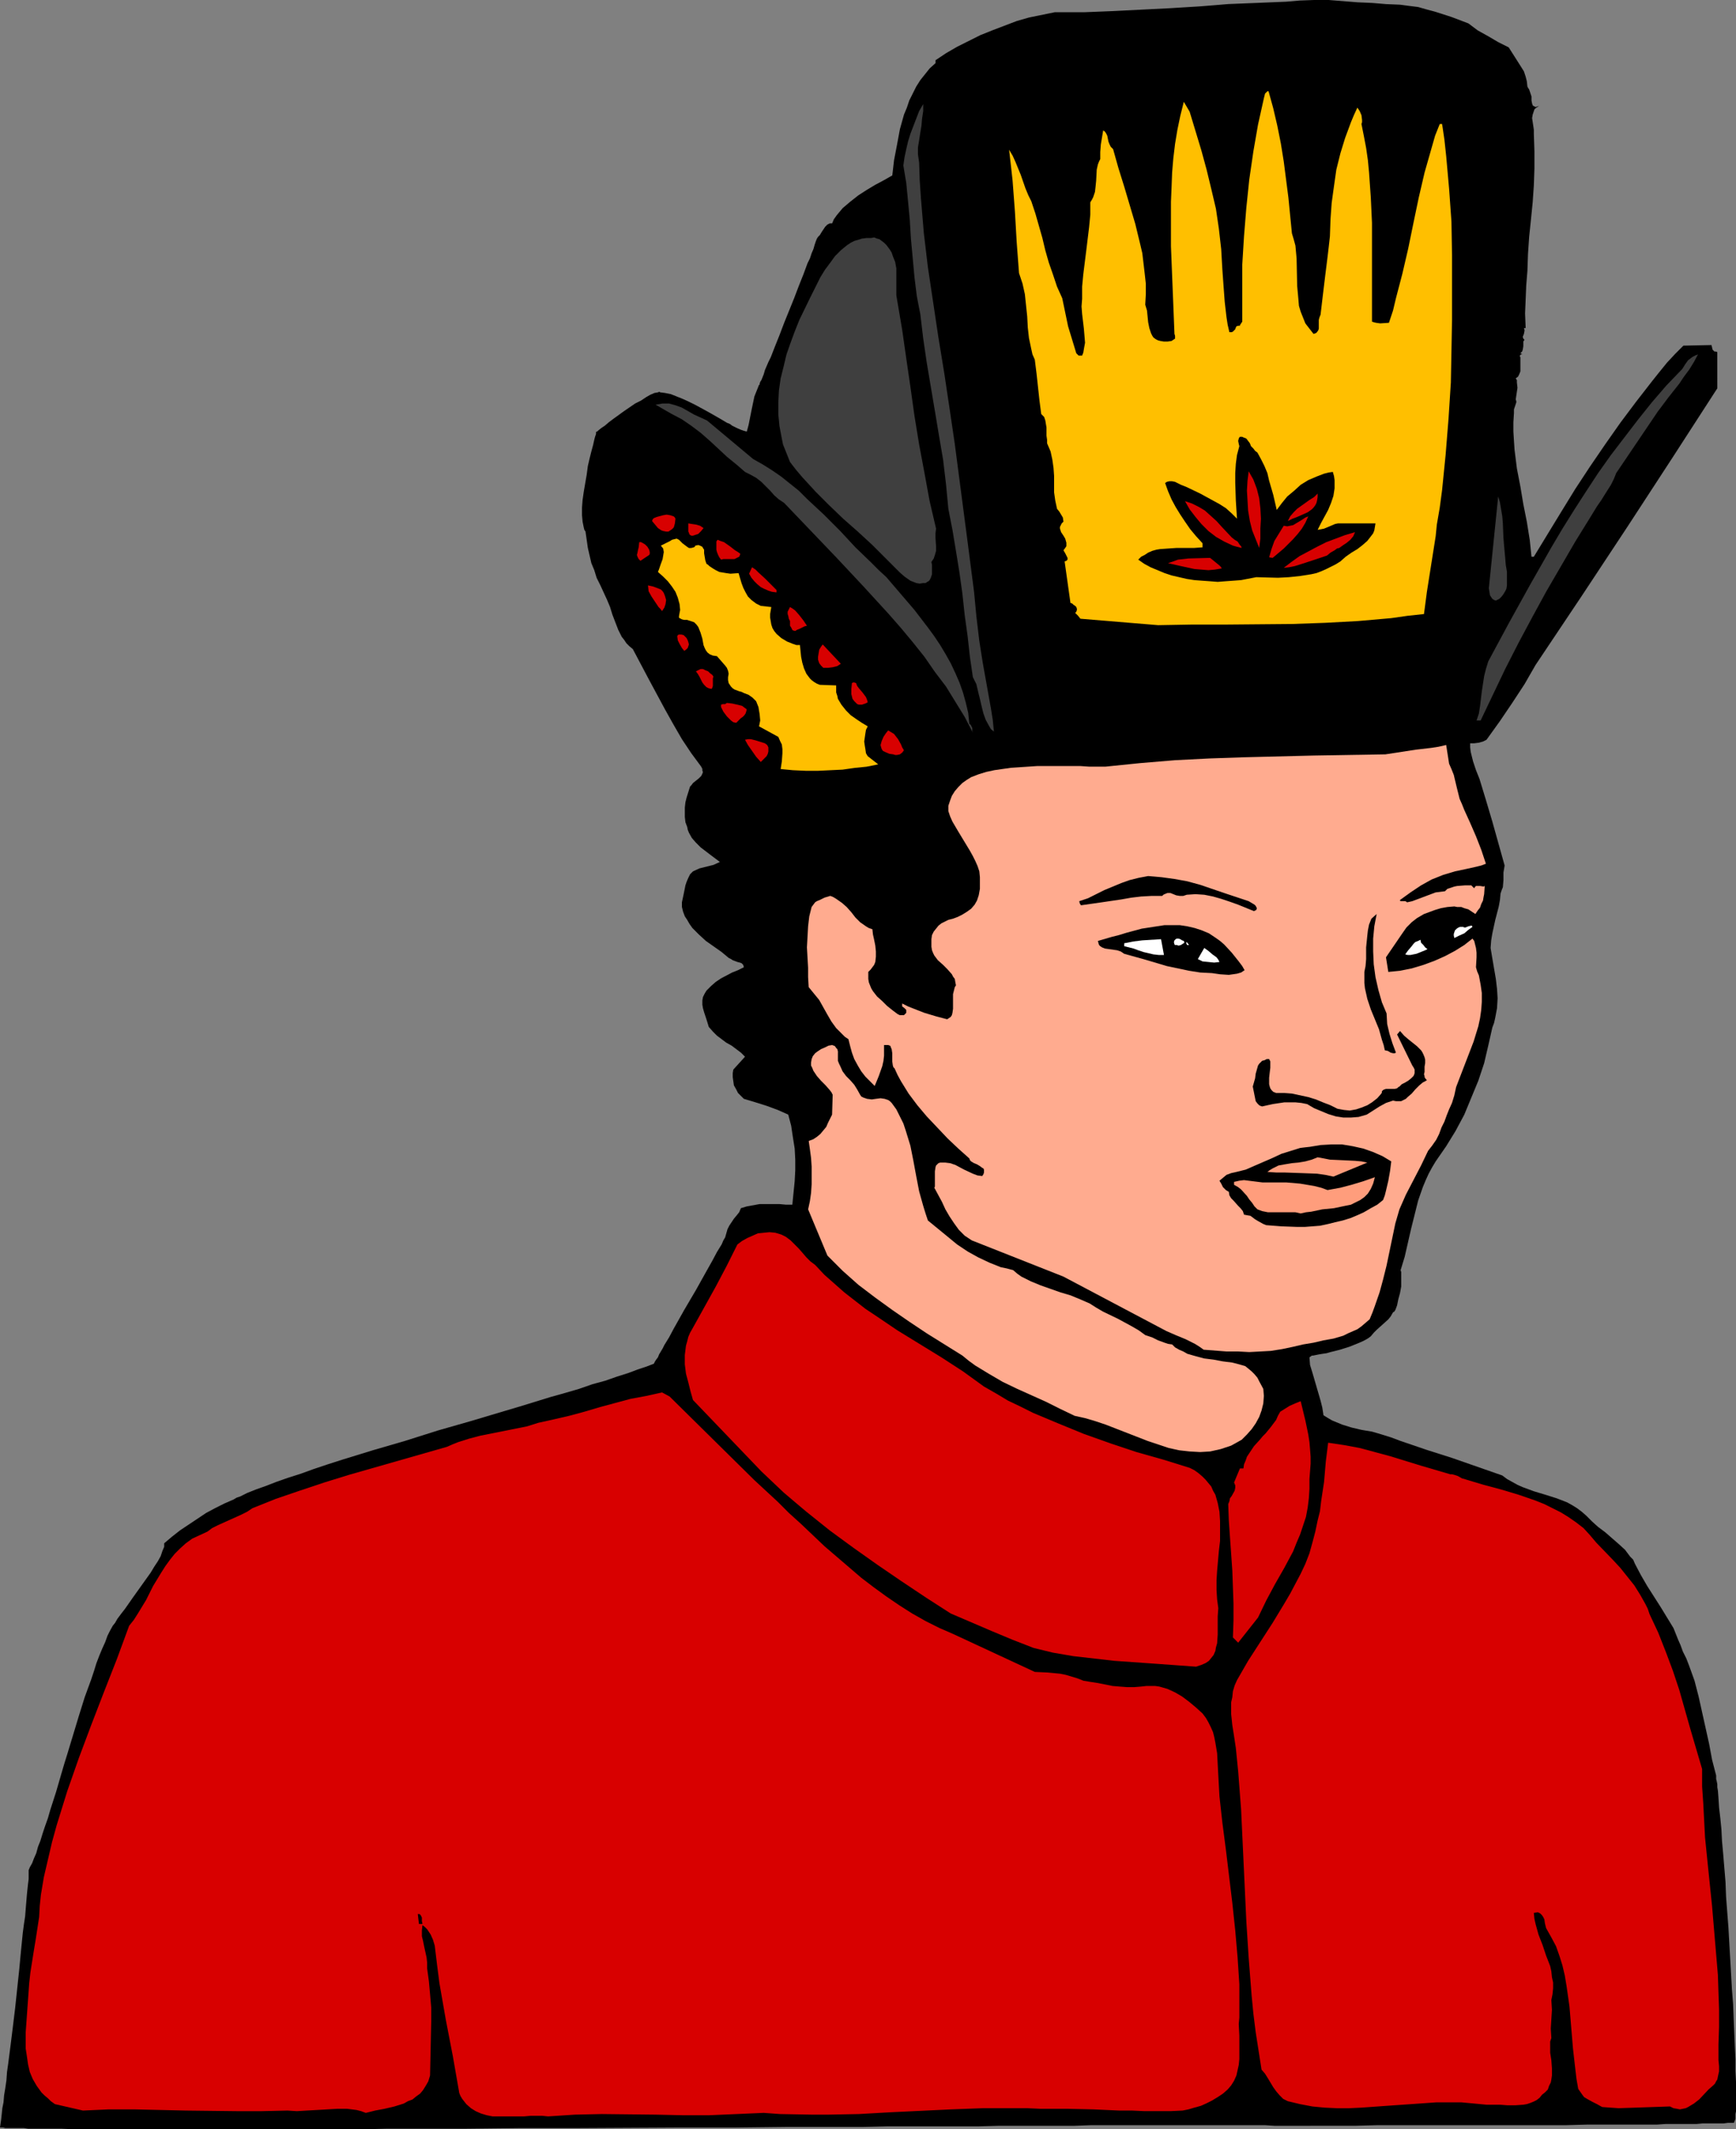 <?xml version="1.0" encoding="UTF-8" standalone="no"?>
<svg
   version="1.0"
   width="126.999mm"
   height="155.668mm"
   id="svg54"
   sodipodi:docname="Man 11.wmf"
   xmlns:inkscape="http://www.inkscape.org/namespaces/inkscape"
   xmlns:sodipodi="http://sodipodi.sourceforge.net/DTD/sodipodi-0.dtd"
   xmlns="http://www.w3.org/2000/svg"
   xmlns:svg="http://www.w3.org/2000/svg">
  <rect width="100%" height="100%" fill="#808080" stroke="none"/>
  <sodipodi:namedview
     id="namedview54"
     pagecolor="#ffffff"
     bordercolor="#000000"
     borderopacity="0.25"
     inkscape:showpageshadow="2"
     inkscape:pageopacity="0.0"
     inkscape:pagecheckerboard="0"
     inkscape:deskcolor="#d1d1d1"
     inkscape:document-units="mm" />
  <defs
     id="defs1">
    <pattern
       id="WMFhbasepattern"
       patternUnits="userSpaceOnUse"
       width="6"
       height="6"
       x="0"
       y="0" />
  </defs>
  <path
     style="fill:#000000;fill-opacity:1;fill-rule:evenodd;stroke:none"
     d="m 406.002,6.464 2.585,1.939 2.908,1.616 2.747,1.616 2.908,1.454 3.393,5.333 0.808,1.293 0.485,1.454 0.323,1.293 0.162,1.454 0.162,0.323 0.323,0.485 0.323,0.97 0.323,0.97 v 1.131 l 0.162,0.808 0.162,0.485 0.162,0.162 0.323,0.162 0.323,0.162 0.485,-0.162 0.485,-0.162 -0.485,0.323 -0.485,0.323 -0.323,0.323 -0.162,0.485 -0.323,0.97 -0.162,0.97 0.323,2.101 0.162,1.131 v 1.131 l 0.162,4.848 v 4.686 l -0.162,4.686 -0.323,4.686 -0.485,4.848 -0.485,4.686 -0.323,4.686 -0.162,4.686 -0.323,4.04 -0.162,3.878 -0.162,3.878 0.162,4.04 h -0.485 l 0.162,0.485 v 0.323 l -0.162,0.808 -0.323,0.808 0.162,0.485 0.323,0.323 -0.323,0.485 v 0.323 0.97 l -0.162,0.97 -0.162,0.485 -0.485,0.485 0.323,0.162 0.162,0.162 v 0 h -0.323 l -0.323,0.323 v 0.162 l 0.162,0.323 v 0.646 0.808 1.616 0.808 l -0.323,0.808 -0.323,0.646 -0.646,0.485 0.323,0.485 v 0.646 l 0.162,1.454 -0.485,3.232 0.162,0.485 v 0.323 l -0.323,0.97 -0.162,0.485 -0.162,0.485 v 0.97 l -0.162,2.585 v 2.585 l 0.162,2.585 0.162,2.424 0.646,5.171 0.969,5.009 0.808,4.848 0.969,4.848 0.808,5.009 0.485,4.686 h 0.646 l 7.593,-12.443 3.877,-6.302 4.039,-6.14 4.201,-6.14 4.201,-5.979 4.362,-5.817 4.524,-5.817 1.939,-2.424 2.1,-2.585 2.262,-2.424 1.131,-1.131 1.131,-1.131 7.755,-0.162 0.162,0.646 0.162,0.646 0.485,0.485 h 0.323 l 0.485,0.162 V 107.296 l -12.44,19.229 -12.44,19.068 -12.602,19.068 -12.763,19.068 -3.07,5.333 -3.393,5.171 -3.393,5.009 -3.716,5.171 -0.969,0.485 -1.131,0.323 -1.292,0.162 h -1.131 v 1.131 l 0.162,1.293 0.646,2.585 0.808,2.424 0.969,2.424 1.777,5.817 1.777,5.979 3.393,12.119 -0.162,0.97 -0.162,0.97 v 2.101 l -0.162,1.939 -0.323,0.808 -0.323,0.97 -0.162,1.778 -0.323,1.778 -0.969,3.717 -0.808,3.717 -0.323,1.939 -0.162,2.101 0.485,2.909 0.969,5.656 0.323,2.747 0.162,2.585 -0.162,2.747 -0.485,2.585 -0.323,1.454 -0.485,1.293 -1.131,5.009 -1.131,4.848 -1.616,4.848 -1.939,4.686 -1.939,4.686 -2.423,4.525 -2.585,4.201 -2.908,4.201 -0.969,1.616 -0.969,1.778 -0.808,1.778 -0.808,1.939 -1.292,3.717 -0.969,3.878 -0.969,3.878 -1.777,7.756 -1.131,3.717 0.162,0.485 v 0.646 1.616 1.778 l -0.323,1.778 -0.485,1.778 -0.323,1.616 -0.485,1.293 -0.323,0.485 -0.323,0.162 -0.646,1.131 -0.646,0.808 -1.616,1.454 -1.616,1.454 -0.808,0.808 -0.808,0.97 -0.646,0.485 -0.808,0.485 -0.969,0.485 -1.131,0.485 -2.423,0.97 -2.585,0.808 -2.585,0.646 -1.131,0.323 -1.131,0.162 -0.969,0.162 -0.808,0.162 -0.808,0.162 h -0.323 l -0.646,0.485 0.162,2.101 0.646,2.101 1.131,3.878 1.131,3.878 0.485,1.939 0.323,2.101 1.292,0.808 1.131,0.646 2.747,1.131 2.585,0.808 2.747,0.646 2.908,0.485 2.747,0.808 2.585,0.808 1.292,0.485 1.292,0.485 7.109,2.424 7.109,2.262 6.947,2.424 6.947,2.424 1.292,0.97 1.454,0.808 1.454,0.808 1.454,0.646 3.07,1.131 3.231,0.97 3.07,0.97 2.908,1.131 1.454,0.808 1.292,0.808 1.292,0.97 1.292,1.131 1.616,1.616 1.616,1.454 1.939,1.454 3.716,3.232 1.777,1.616 1.454,1.939 0.808,0.808 0.485,1.131 1.616,3.07 1.777,3.07 3.716,5.817 1.777,2.909 1.777,2.909 1.292,3.232 0.646,1.454 0.646,1.778 0.969,1.939 0.808,2.101 1.454,4.04 1.131,4.363 0.969,4.363 0.969,4.363 0.969,4.363 0.808,4.363 1.131,4.363 v 0.485 0.485 l 0.162,0.646 0.162,0.808 v 0.808 l 0.162,0.97 0.162,2.101 0.162,2.585 0.323,2.747 0.323,3.232 0.162,3.232 0.323,3.555 0.323,3.878 0.323,3.878 0.162,4.201 0.646,8.403 0.485,8.564 0.485,8.564 0.323,4.04 0.162,4.201 0.162,3.878 0.162,3.717 0.162,3.393 v 3.393 l 0.162,3.07 v 2.747 3.393 0.97 0.808 l -0.162,0.808 v 0.646 0.646 l -0.162,0.485 -0.162,0.323 v 0.162 l -0.162,0.162 h -0.646 -0.969 l -1.131,0.162 h -1.292 -1.292 -1.616 -1.616 l -1.777,0.162 h -1.939 -2.1 -4.524 l -2.262,0.162 h -2.585 -5.17 -5.655 -5.816 l -5.978,0.162 h -6.301 -6.462 -6.462 -13.248 -19.549 l -6.301,0.162 H 352.364 l -2.585,-0.162 h -18.903 -0.808 -1.616 -15.025 -3.716 -8.078 l -4.524,0.162 h -9.855 -5.493 -5.493 l -5.816,0.162 h -5.978 -6.139 -6.462 -6.624 l -6.624,0.162 h -6.947 -6.947 -7.109 l -14.379,0.162 h -14.864 l -29.889,0.162 h -15.025 l -14.864,0.162 h -14.54 -7.109 l -6.947,0.162 H 86.273 79.649 29.081 24.719 20.68 l -3.716,-0.162 H 13.571 10.501 7.755 L 6.624,588.03 H 4.524 3.554 2.747 1.939 1.454 L 0.808,587.868 H 0.485 0.162 0 v 0 l 0.162,-1.131 0.162,-1.131 0.162,-1.454 0.162,-1.616 0.323,-1.616 0.162,-1.939 0.323,-1.939 0.323,-2.262 0.162,-2.262 0.323,-2.262 0.646,-5.009 0.646,-5.171 0.646,-5.333 1.131,-10.665 0.485,-5.171 0.485,-4.848 0.323,-2.424 0.323,-2.101 0.162,-2.101 0.162,-1.939 0.162,-1.939 0.162,-1.616 0.162,-1.454 0.162,-1.293 v -2.424 l 0.323,-0.808 0.646,-1.131 0.485,-1.293 0.646,-1.454 0.485,-1.778 0.646,-1.616 0.646,-2.101 0.646,-1.939 0.808,-2.262 0.646,-2.262 1.616,-5.009 1.454,-5.009 0.808,-2.747 0.808,-2.585 3.231,-10.665 1.616,-5.171 1.777,-4.848 0.808,-2.424 0.646,-2.101 0.808,-2.101 0.808,-1.939 0.808,-1.778 0.646,-1.778 0.646,-1.293 0.808,-1.454 0.646,-0.808 0.646,-1.131 0.969,-1.293 1.131,-1.454 1.131,-1.616 1.131,-1.616 2.423,-3.393 2.423,-3.393 0.969,-1.616 0.969,-1.454 0.808,-1.454 0.485,-1.454 0.485,-1.131 v -0.97 l 2.1,-1.778 2.262,-1.778 2.423,-1.616 4.847,-3.232 2.423,-1.293 2.585,-1.293 2.585,-1.131 0.808,-0.485 0.969,-0.323 1.939,-0.97 2.423,-0.97 2.747,-0.97 2.908,-1.131 3.231,-1.131 3.554,-1.131 3.554,-1.293 3.877,-1.293 4.039,-1.293 4.201,-1.293 4.201,-1.293 8.886,-2.585 9.209,-2.909 9.047,-2.585 9.209,-2.747 4.362,-1.293 4.201,-1.293 4.201,-1.293 4.039,-1.131 3.877,-1.131 3.716,-1.293 3.554,-0.97 3.231,-1.131 3.07,-0.97 2.585,-0.97 2.423,-0.808 2.1,-0.808 0.162,-0.323 0.162,-0.323 0.323,-0.485 0.485,-0.646 0.323,-0.808 0.485,-0.808 0.485,-0.808 0.485,-0.97 1.292,-2.101 1.292,-2.424 1.454,-2.585 1.454,-2.585 3.231,-5.494 3.07,-5.494 1.454,-2.585 1.292,-2.424 1.292,-2.101 0.485,-1.131 0.485,-0.808 0.323,-1.131 0.323,-1.131 0.485,-0.97 0.646,-0.97 0.646,-0.97 0.808,-0.97 0.646,-0.808 0.485,-1.131 1.616,-0.485 1.777,-0.323 1.777,-0.323 h 1.777 3.716 l 1.777,0.162 h 1.777 l 0.323,-3.232 0.323,-3.232 0.162,-3.07 v -2.909 l -0.162,-3.07 -0.485,-3.07 -0.485,-3.232 -0.808,-3.07 -2.908,-1.293 -3.07,-1.131 -3.07,-0.97 -3.231,-0.97 -0.808,-0.808 -0.808,-0.808 -0.485,-0.97 -0.646,-1.131 -0.162,-1.131 -0.162,-1.131 v -1.131 l 0.162,-0.97 3.231,-3.555 -1.131,-1.131 -1.292,-0.97 -1.292,-0.97 -1.454,-0.808 -1.292,-0.97 -1.292,-0.97 -1.131,-1.131 -1.131,-1.293 -0.646,-2.101 -0.646,-1.939 -0.323,-1.131 -0.162,-0.97 v -1.131 l 0.162,-0.97 0.485,-0.97 0.485,-0.808 1.292,-1.293 1.292,-1.131 1.454,-0.97 3.07,-1.616 1.616,-0.646 1.616,-0.808 -0.162,-0.646 -0.485,-0.485 -0.485,-0.162 -0.646,-0.162 -1.292,-0.485 -0.485,-0.323 -0.646,-0.323 -1.939,-1.616 -4.362,-3.07 -1.939,-1.778 -1.777,-1.778 -0.808,-1.131 -0.646,-1.131 -0.646,-0.97 -0.485,-1.293 -0.323,-1.293 v -1.293 l 0.485,-2.262 0.485,-2.424 0.323,-0.97 0.485,-1.131 0.485,-0.97 0.808,-0.808 1.777,-0.808 1.939,-0.485 1.939,-0.485 1.777,-0.808 -1.292,-0.97 -1.292,-0.97 -2.747,-2.101 -1.292,-1.293 -1.131,-1.293 -0.808,-1.454 -0.323,-0.808 -0.162,-0.808 -0.485,-1.293 -0.162,-1.454 v -1.293 -1.293 l 0.162,-1.454 0.323,-1.293 0.808,-2.585 0.162,-0.485 0.323,-0.323 0.485,-0.646 0.808,-0.646 0.808,-0.646 0.646,-0.646 0.323,-0.646 0.162,-0.485 -0.162,-0.323 v -0.485 l -0.323,-0.646 -2.747,-3.717 -2.585,-3.878 -2.423,-4.201 -2.262,-4.04 -4.524,-8.403 -4.362,-8.241 -0.969,-0.808 -0.808,-0.808 -0.646,-0.97 -0.646,-0.808 -0.969,-1.939 -0.808,-2.101 -0.808,-2.101 -0.646,-2.101 -0.808,-1.939 -0.969,-2.101 -0.969,-2.101 -0.969,-1.939 -0.646,-2.101 -0.808,-1.939 -0.485,-2.101 -0.485,-2.101 -0.323,-2.262 -0.323,-2.262 -0.323,-0.485 -0.162,-0.646 -0.162,-0.808 -0.162,-0.808 -0.162,-1.778 v -2.101 l 0.162,-2.101 0.323,-2.262 0.808,-4.686 0.323,-2.424 0.485,-2.101 0.485,-1.939 0.485,-1.778 0.323,-1.454 0.162,-0.646 0.162,-0.485 0.162,-0.485 v -0.323 -0.162 0 l 0.162,-0.162 h 0.162 l 0.162,-0.162 0.162,-0.162 0.808,-0.646 0.969,-0.646 1.131,-0.97 1.292,-0.97 2.908,-2.101 3.07,-2.101 1.616,-0.808 1.454,-0.97 1.131,-0.646 1.131,-0.485 0.969,-0.162 0.323,-0.162 0.323,0.162 1.292,0.162 1.616,0.323 1.616,0.646 1.616,0.646 1.777,0.808 1.939,0.97 3.554,1.939 3.393,1.939 1.616,0.97 0.808,0.323 0.646,0.485 1.292,0.646 1.131,0.485 0.969,0.323 0.646,0.162 0.485,-1.778 0.323,-1.616 0.323,-1.616 0.323,-1.616 0.646,-3.07 0.646,-1.616 0.646,-1.616 h 0.162 v -0.323 l 0.162,-0.485 0.323,-0.485 0.323,-0.808 0.323,-0.808 0.323,-1.131 0.485,-1.131 0.485,-1.131 0.646,-1.293 1.131,-2.909 1.292,-3.232 1.292,-3.393 2.747,-6.787 1.292,-3.393 1.292,-3.232 1.131,-3.07 0.646,-1.293 0.485,-1.454 0.485,-1.131 0.323,-1.131 0.323,-0.97 0.323,-0.808 0.323,-0.485 0.485,-0.485 0.485,-0.808 0.969,-1.454 0.646,-0.646 0.646,-0.323 h 0.323 0.323 l 0.485,-1.131 0.808,-1.131 0.808,-0.97 0.808,-0.97 2.1,-1.778 2.262,-1.778 2.262,-1.454 2.423,-1.454 2.423,-1.293 2.262,-1.293 0.485,-4.201 0.808,-4.201 0.808,-4.363 1.131,-4.04 0.808,-1.939 0.646,-1.939 0.969,-1.939 0.969,-1.939 1.131,-1.778 1.292,-1.616 1.292,-1.616 1.616,-1.454 v -0.808 l 2.908,-1.939 3.07,-1.778 3.231,-1.616 3.231,-1.616 3.231,-1.293 3.393,-1.293 3.393,-1.293 3.393,-0.97 7.109,-1.454 h 8.078 l 8.078,-0.323 15.995,-0.808 7.916,-0.485 4.039,-0.323 3.877,-0.323 8.078,-0.323 7.916,-0.323 3.716,-0.323 L 363.35,0 h 4.039 l 4.039,0.323 4.039,0.323 3.877,0.162 1.939,0.162 1.939,0.162 3.877,0.162 2.423,0.323 2.585,0.323 2.262,0.646 2.423,0.646 4.524,1.454 z"
     id="path1" />
  <path
     style="fill:#000000;fill-opacity:1;fill-rule:evenodd;stroke:none"
     d="m 395.177,7.272 0.485,0.485 0.646,0.323 0.646,0.323 h 0.646 l 1.454,0.162 0.808,0.162 0.485,0.162 2.908,1.131 2.747,1.293 2.747,1.454 2.747,1.616 1.292,0.97 1.131,0.97 1.131,1.131 0.969,1.131 0.969,1.131 0.646,1.454 0.646,1.293 0.485,1.454 -0.162,0.808 v 0.646 l 0.162,0.808 0.162,0.808 0.646,1.616 0.162,0.808 0.323,0.808 0.323,1.454 v 0.485 l -0.323,0.485 -0.485,0.485 -0.646,0.485 -0.969,0.162 h -0.485 -0.808 l 0.969,0.162 0.808,-0.162 0.808,-0.323 0.808,-0.485 0.323,1.778 0.323,1.778 0.485,4.201 v 4.201 1.939 1.939 l -1.777,12.766 -1.454,13.089 -1.454,13.089 -1.616,12.927 -0.808,7.272 -0.969,7.272 -0.969,7.433 -0.969,7.272 -1.131,7.433 -0.808,7.433 -0.646,7.433 -0.323,7.433 -0.323,3.393 -0.162,3.555 -0.162,3.393 -0.323,3.555 -0.323,3.232 -0.485,1.616 -0.323,1.616 -0.485,1.616 -0.808,1.454 -0.808,1.454 -0.808,1.454 -1.454,2.424 -1.616,2.424 -1.777,1.939 -1.939,1.939 -2.1,1.616 -2.262,1.293 -2.423,1.293 -2.423,0.97 -2.585,0.808 -2.747,0.808 -2.585,0.485 -2.747,0.323 -2.747,0.323 -2.747,0.162 -5.655,0.162 -18.418,1.293 -18.579,1.131 -9.371,0.485 -9.209,0.323 -9.209,0.323 -9.047,0.162 -2.747,-0.485 -1.454,-0.323 -1.292,-0.485 -1.292,-0.646 -1.292,-0.646 -1.131,-0.808 -0.969,-1.131 -0.969,-1.616 -1.131,-1.616 -0.808,-1.778 -0.808,-1.778 -0.646,-1.778 -0.485,-1.939 -0.969,-3.878 -0.646,-3.878 -0.646,-4.04 -0.485,-3.878 -0.808,-3.878 v -2.747 l -0.162,-2.909 -0.646,-5.656 -0.808,-5.494 -1.777,-10.988 -0.969,-5.656 -0.808,-5.656 -0.646,-5.656 -0.162,-4.04 -0.162,-3.878 -0.323,-7.918 -0.323,-3.878 -0.485,-3.717 -0.485,-1.939 -0.485,-1.778 -0.485,-1.939 -0.808,-1.778 -0.808,-4.04 -0.646,-4.201 -1.292,-8.241 -0.808,-8.241 -0.646,-8.403 -0.323,-8.241 -0.162,-8.403 -0.162,-16.482 1.292,-8.564 2.1,-2.101 2.262,-1.778 2.262,-1.616 2.585,-1.454 2.423,-1.131 2.747,-1.131 2.585,-0.97 2.747,-0.808 2.747,-0.646 2.747,-0.646 5.816,-0.97 5.655,-0.97 5.816,-0.808 17.287,-1.131 17.61,-1.131 8.886,-0.323 8.724,-0.162 8.886,0.162 4.362,0.162 4.362,0.323 h 2.908 l 2.908,0.323 5.493,0.808 5.493,0.97 2.908,0.323 z"
     id="path2" />
  <path
     style="fill:#000000;fill-opacity:1;fill-rule:evenodd;stroke:none"
     d="m 332.33,26.501 0.969,4.04 0.969,3.878 2.423,7.918 1.131,3.878 0.969,4.04 0.646,4.04 0.485,4.04 0.646,0.646 0.323,-1.454 0.162,-1.454 0.323,-3.232 v -1.778 l 0.162,-1.616 V 47.669 l 0.323,-1.616 0.485,-3.232 0.485,-3.393 3.554,-13.25 0.808,-3.232 0.646,-3.393 0.485,-0.646 0.323,-0.97 0.323,-0.808 0.162,-0.808 0.323,-0.808 0.323,-0.646 0.646,-0.485 0.808,-0.323 1.131,3.393 1.131,3.555 0.969,3.393 0.969,3.555 1.616,7.11 1.454,7.272 0.969,7.272 0.808,7.433 0.485,7.595 0.323,7.595 0.162,0.646 0.323,0.485 0.646,0.808 0.808,-0.97 v -3.07 -2.909 l 0.323,-2.909 0.323,-2.909 0.808,-5.817 1.131,-5.656 1.292,-5.494 1.292,-5.656 1.131,-5.656 0.969,-5.656 1.131,-3.393 1.292,-3.393 1.616,-3.232 0.969,-1.616 0.969,-1.616 0.485,0.162 0.485,0.162 0.646,0.646 0.485,0.808 0.323,0.97 0.969,6.787 0.808,6.625 1.131,13.412 0.485,6.787 0.646,6.787 0.646,6.787 0.646,6.787 0.646,-0.808 0.485,-0.97 0.323,-0.97 0.162,-1.131 0.162,-2.262 0.162,-0.97 0.323,-0.97 0.646,-5.333 0.646,-5.009 1.131,-5.171 1.292,-5.009 0.808,-2.424 0.808,-2.424 0.969,-2.424 1.131,-2.424 1.131,-2.262 1.131,-2.262 1.454,-2.101 1.292,-2.262 0.323,-0.97 0.323,-1.131 0.323,-0.323 0.323,-0.485 0.485,-0.162 h 0.646 l 0.323,0.485 0.323,0.646 v 0.646 0.646 l -0.323,1.293 v 0.646 l 0.323,0.808 0.485,2.909 0.485,3.07 0.485,6.14 0.323,6.302 0.162,6.14 0.162,6.14 0.323,6.14 0.485,6.14 0.323,3.07 0.485,2.909 -0.808,17.937 -0.808,17.775 -1.131,17.775 -0.646,8.888 -0.969,8.888 -0.162,3.555 -0.323,3.717 -1.292,6.787 v 1.778 1.939 l 0.162,3.555 -0.162,1.778 -0.162,1.616 -0.485,1.616 -0.485,0.808 -0.323,0.808 -3.231,0.162 -3.393,0.323 -6.947,0.485 -3.554,0.162 h -3.554 l -3.554,-0.162 -3.393,-0.323 -8.886,0.323 -9.047,0.485 -9.371,0.485 -9.371,0.646 -9.532,0.485 -9.371,0.323 -9.371,0.162 h -9.209 l -0.323,-0.162 -0.485,-0.162 -0.646,-0.162 h -0.646 l -0.485,-0.162 -0.485,-0.162 -0.162,-0.485 -0.162,-0.485 -0.646,-0.162 -0.485,-0.162 -0.323,-0.162 -0.323,-0.323 -0.162,-0.323 v -0.323 -0.97 l 0.323,-1.939 0.323,-0.97 v -0.808 l 0.323,-1.131 -2.585,-17.129 -2.585,-16.967 -5.17,-34.257 -2.423,-17.129 -2.262,-17.129 -1.939,-17.129 -1.777,-17.129 0.485,-0.97 v -1.131 -3.232 l 0.323,-1.131 0.162,-0.323 0.162,-0.323 0.323,-0.323 0.485,-0.323 2.262,3.07 2.1,3.07 1.939,3.232 1.616,3.393 1.616,3.393 1.454,3.393 1.131,3.555 0.808,3.717 0.808,1.778 0.646,1.939 1.292,3.878 1.616,7.918 0.808,4.04 0.969,4.04 1.131,3.878 0.646,1.939 0.808,1.939 0.485,-1.131 -0.323,-3.232 -0.162,-3.07 v -3.07 -3.232 l 0.162,-5.979 0.485,-6.14 0.485,-5.979 0.646,-5.979 0.485,-5.817 0.323,-5.656 0.646,-1.778 0.485,-1.778 0.808,-3.393 0.646,-1.778 0.646,-1.616 0.808,-1.616 0.969,-1.454 0.485,0.162 0.162,0.485 v 0.808 0.97 l 0.162,0.485 0.323,0.323 3.554,8.08 1.777,4.04 1.454,4.201 1.292,4.201 0.969,4.525 0.485,2.101 0.323,2.262 0.323,2.262 v 2.424 l 0.485,0.646 0.162,0.808 v 1.616 l 0.162,1.778 v 0.97 l 0.323,0.808 3.07,13.412 0.162,-0.808 v -7.756 l 0.323,-7.918 0.323,-8.08 0.646,-7.918 0.808,-7.918 0.969,-7.918 1.131,-7.595 1.454,-7.433 1.131,1.293 1.131,1.454 0.808,1.616 0.808,1.778 1.454,3.555 z"
     id="path3" />
  <path
     style="fill:#ffbf00;fill-opacity:1;fill-rule:evenodd;stroke:none"
     d="m 350.748,25.208 1.292,4.686 1.131,4.848 0.969,4.848 0.808,5.009 0.646,5.009 0.646,5.009 0.969,9.857 0.485,1.616 0.485,1.778 0.162,1.778 0.162,1.778 0.162,7.595 0.323,3.555 0.162,1.939 0.485,1.616 0.646,1.616 0.646,1.616 1.131,1.454 1.131,1.454 0.485,-0.162 0.323,-0.162 0.485,-0.646 0.162,-0.485 v -0.808 -0.808 -0.808 l 0.162,-0.646 0.323,-0.808 0.323,-2.747 0.323,-2.747 0.646,-5.333 0.646,-5.171 0.323,-2.747 0.323,-2.909 0.162,-4.686 0.323,-4.525 0.646,-4.686 0.646,-4.525 1.131,-4.525 1.292,-4.201 1.616,-4.363 0.808,-1.939 0.969,-2.101 0.646,0.97 0.485,1.131 0.162,1.293 v 0.646 l -0.162,0.485 0.646,3.232 0.646,3.393 0.485,3.393 0.323,3.393 0.485,6.948 0.323,6.948 v 6.948 6.787 6.948 6.625 l 0.485,0.162 0.646,0.162 1.131,0.162 2.423,-0.162 1.131,-3.393 0.808,-3.393 1.777,-6.787 1.616,-6.948 1.454,-7.11 1.454,-6.948 1.616,-6.948 1.939,-6.787 0.969,-3.393 1.292,-3.232 h 0.646 l 0.646,4.363 0.485,4.525 0.808,9.049 0.646,9.049 0.162,9.211 v 9.049 8.888 l -0.162,8.726 -0.162,8.564 -0.646,10.019 -0.808,10.019 -0.485,4.848 -0.485,4.848 -0.646,4.848 -0.808,4.686 -0.323,3.232 -0.485,3.07 -0.969,6.14 -0.969,6.14 -0.808,6.14 -4.524,0.485 -4.524,0.646 -9.209,0.808 -9.047,0.485 -9.209,0.323 -18.579,0.162 h -9.209 l -9.209,0.162 -21.488,-1.778 -0.646,-0.808 -0.323,-0.323 -0.485,-0.485 0.323,-0.323 0.162,-0.485 v -0.323 l -0.162,-0.485 -0.323,-0.323 -0.485,-0.323 -0.323,-0.323 -0.485,-0.162 -1.616,-11.473 0.485,-0.162 0.323,-0.323 v -0.485 l -0.162,-0.323 -0.485,-0.97 -0.485,-0.808 0.485,-0.646 0.323,-0.485 v -0.485 -0.485 l -0.323,-1.131 -0.485,-0.808 -0.646,-0.97 -0.323,-0.97 v -0.485 l 0.162,-0.323 0.323,-0.646 0.485,-0.485 -0.162,-1.131 -0.485,-0.808 -0.485,-0.808 -0.646,-0.808 -0.485,-2.262 -0.323,-2.262 v -2.262 -2.262 l -0.162,-2.262 -0.323,-2.262 -0.485,-2.262 -0.485,-1.131 -0.485,-1.131 v -0.97 l -0.162,-1.131 v -2.262 l -0.162,-0.97 -0.162,-0.97 -0.323,-0.97 -0.808,-0.808 -0.485,-3.717 -0.808,-7.433 -0.485,-3.878 -0.646,-1.454 -0.323,-1.454 -0.646,-3.07 -0.323,-2.909 -0.162,-3.07 -0.323,-3.07 -0.323,-3.07 -0.646,-2.909 -0.485,-1.454 -0.485,-1.454 -0.646,-8.564 -0.485,-8.403 -0.646,-8.564 -0.485,-4.363 -0.485,-4.201 0.969,1.616 0.808,1.778 1.454,3.555 1.292,3.717 0.808,1.939 0.808,1.616 1.131,3.393 0.969,3.393 0.969,3.393 0.808,3.393 0.969,3.393 1.131,3.232 1.131,3.393 1.454,3.232 0.808,3.878 0.808,3.878 1.131,3.717 1.131,3.717 0.323,0.323 0.323,0.323 h 0.485 0.485 l 0.323,-0.808 0.162,-0.97 0.323,-1.778 -0.162,-1.939 -0.162,-1.939 -0.485,-4.04 -0.162,-2.101 0.162,-2.101 v -3.393 l 0.323,-3.393 0.808,-6.464 0.808,-6.625 0.323,-3.393 v -3.393 l 0.485,-0.808 0.323,-0.646 0.485,-1.454 0.162,-1.454 0.162,-1.616 0.162,-3.07 0.323,-1.454 0.323,-0.808 0.323,-0.646 v -0.97 -0.97 l 0.162,-2.101 0.323,-1.939 0.323,-1.939 0.485,0.323 0.323,0.485 0.323,0.646 0.323,1.616 0.323,0.808 0.323,0.646 0.646,0.646 1.454,5.171 1.616,5.171 3.07,10.342 1.292,5.333 0.646,2.747 0.323,2.747 0.323,2.747 0.323,2.909 v 2.909 l -0.162,2.909 0.485,1.616 0.323,3.232 0.323,1.616 0.485,1.454 0.323,0.646 0.323,0.485 0.646,0.485 0.646,0.323 0.646,0.162 0.969,0.162 h 0.969 l 1.131,-0.162 0.485,-0.323 0.485,-0.323 v -0.485 -0.323 l -0.162,-0.485 -0.323,-8.08 -0.323,-8.08 -0.323,-8.08 v -8.241 -4.04 l 0.162,-3.878 0.162,-4.201 0.323,-3.878 0.485,-4.04 0.646,-3.878 0.808,-3.878 0.969,-3.878 1.616,2.747 3.231,10.665 1.454,5.333 1.292,5.333 1.292,5.494 0.808,5.494 0.646,5.656 0.323,5.656 0.162,2.262 0.162,2.262 0.323,4.363 0.485,4.201 0.323,2.101 0.485,2.101 h 0.646 l 0.323,-0.162 0.323,-0.323 0.323,-0.323 0.162,-0.485 0.162,-0.323 0.485,-0.162 h 0.485 v -0.162 l 0.646,-0.97 v -7.756 -7.918 l 0.485,-7.918 0.646,-7.918 0.808,-7.756 1.131,-7.756 1.292,-7.433 1.616,-7.272 0.162,-0.646 0.162,-0.646 0.485,-0.485 0.162,-0.162 z"
     id="path4" />
  <path
     style="fill:#3f3f3f;fill-opacity:1;fill-rule:evenodd;stroke:none"
     d="m 254.135,44.922 0.162,4.848 0.323,4.848 0.808,9.695 1.131,9.534 1.454,9.695 1.454,9.695 1.616,9.857 1.454,9.695 1.454,9.857 1.777,13.574 1.777,13.574 1.777,13.735 0.646,6.787 0.808,6.787 0.969,6.14 1.131,6.302 1.131,6.302 0.485,3.07 0.323,3.232 -0.808,-0.646 -0.485,-0.808 -0.969,-1.778 -0.646,-1.778 -0.485,-1.939 -0.485,-2.101 -0.485,-1.939 -0.485,-2.101 -0.969,-1.939 -0.808,-5.494 -0.646,-5.817 -0.808,-5.817 -0.646,-5.979 -0.808,-5.817 -0.969,-5.979 -0.969,-5.817 -1.131,-5.817 -0.646,-6.787 -0.808,-6.787 -1.131,-6.625 -1.131,-6.787 -2.262,-13.412 -0.969,-6.625 -0.808,-6.787 -0.485,-2.424 -0.485,-2.585 -0.646,-5.171 -0.485,-5.333 -0.485,-5.171 -0.323,-5.333 -0.485,-5.171 -0.485,-5.009 -0.808,-4.848 0.323,-2.262 0.485,-2.262 0.485,-2.101 0.646,-2.101 0.808,-2.101 0.808,-2.101 0.808,-2.101 1.131,-1.939 v 1.939 l -0.323,2.101 -0.162,1.939 -0.323,1.939 -0.323,2.101 -0.323,1.939 v 1.939 z"
     id="path5" />
  <path
     style="fill:#3f3f3f;fill-opacity:1;fill-rule:evenodd;stroke:none"
     d="m 246.057,68.999 0.485,0.808 0.323,0.97 0.646,1.616 0.323,1.778 v 1.778 1.778 1.939 1.939 l 0.323,1.939 1.292,7.595 1.131,7.918 1.131,7.756 1.131,8.08 1.292,7.918 1.454,7.756 1.454,7.918 1.777,7.595 -0.162,1.293 v 1.293 l 0.162,2.262 v 1.293 l -0.323,1.131 -0.323,0.97 -0.646,0.97 0.162,0.808 v 0.808 0.808 0.97 l -0.323,0.97 -0.323,0.646 -0.323,0.323 -0.323,0.162 -0.485,0.323 h -0.646 l -0.969,0.162 -0.969,-0.162 -0.808,-0.323 -0.808,-0.323 -1.616,-1.131 -1.292,-1.131 -3.877,-3.878 -3.716,-3.717 -4.039,-3.717 -4.039,-3.555 -3.877,-3.717 -3.716,-3.717 -3.716,-4.04 -1.777,-2.101 -1.616,-2.101 -0.646,-1.616 -0.646,-1.616 -0.646,-1.616 -0.323,-1.616 -0.646,-3.393 -0.323,-3.232 v -3.393 l 0.162,-3.232 0.485,-3.393 0.808,-3.232 0.808,-3.393 1.131,-3.232 1.131,-3.07 1.292,-3.232 2.908,-5.979 2.908,-5.817 1.292,-2.101 1.454,-1.939 1.292,-1.778 1.616,-1.616 0.969,-0.808 0.808,-0.646 0.969,-0.646 0.969,-0.485 1.131,-0.323 0.969,-0.323 1.292,-0.162 h 1.292 l 0.808,-0.162 0.808,0.323 0.646,0.162 0.646,0.485 0.646,0.485 0.646,0.646 z"
     id="path6" />
  <path
     style="fill:#3f3f3f;fill-opacity:1;fill-rule:evenodd;stroke:none"
     d="m 469.495,97.924 -1.131,2.101 -1.292,2.101 -1.454,1.939 -1.292,1.939 -3.07,3.878 -1.454,1.939 -1.454,1.939 -11.471,16.967 -0.646,1.616 -0.808,1.616 -1.939,3.07 -0.808,1.293 -1.131,1.616 -1.777,2.909 -4.201,6.787 -4.039,6.948 -4.039,6.948 -3.877,7.11 -3.716,6.948 -3.716,7.272 -3.393,7.11 -3.393,7.11 h -1.131 l 0.646,-1.939 0.323,-2.101 0.485,-4.04 0.646,-4.201 0.485,-1.939 0.646,-2.101 5.655,-10.503 5.816,-10.503 5.978,-10.503 3.07,-5.171 3.231,-5.171 3.231,-5.009 3.393,-5.171 3.554,-5.009 3.716,-4.848 3.716,-4.848 3.877,-4.848 4.039,-4.686 4.362,-4.525 0.808,-1.293 0.808,-1.131 0.646,-0.485 0.646,-0.485 0.646,-0.323 z"
     id="path7" />
  <path
     style="fill:#000000;fill-opacity:1;fill-rule:evenodd;stroke:none"
     d="m 472.565,106.165 -3.554,6.14 -3.716,5.979 -4.039,5.817 -4.039,5.656 -8.24,11.473 -4.039,5.817 -4.039,5.817 -3.554,5.494 -3.716,5.494 -3.716,5.656 -1.777,2.747 -1.777,2.909 -0.646,0.323 3.716,-7.433 3.716,-7.272 4.039,-7.272 4.201,-7.272 4.362,-7.11 4.524,-6.948 4.685,-6.948 5.008,-6.787 10.825,-13.574 1.131,-0.646 0.485,-0.162 h 0.485 z"
     id="path8" />
  <path
     style="fill:#3f3f3f;fill-opacity:1;fill-rule:evenodd;stroke:none"
     d="m 208.252,126.849 2.585,1.454 2.585,1.616 2.585,1.778 2.423,1.939 2.423,1.939 2.262,2.262 4.685,4.363 4.524,4.525 4.201,4.525 4.362,4.201 2.1,2.101 2.1,1.939 3.877,4.525 3.877,4.525 3.716,4.848 1.777,2.424 1.616,2.424 1.454,2.424 1.454,2.585 1.292,2.747 1.131,2.585 0.969,2.747 0.808,2.909 0.646,2.747 0.323,3.07 0.323,0.162 0.162,0.323 0.323,0.646 v 0.808 l 0.162,0.485 -2.262,-4.363 -2.585,-4.201 -2.585,-4.201 -3.07,-4.04 -2.908,-4.201 -3.231,-4.04 -3.231,-3.878 -3.393,-3.878 -7.109,-7.756 -7.27,-7.756 -14.54,-15.19 -1.454,-0.97 -1.292,-1.131 -1.131,-1.293 -1.292,-1.293 -1.131,-1.131 -1.454,-1.131 -1.454,-0.808 -1.616,-0.808 -2.423,-2.101 -2.585,-2.101 -2.423,-2.262 -2.262,-2.101 -2.585,-2.262 -2.585,-1.939 -2.585,-1.778 -3.07,-1.616 -4.201,-2.424 0.969,-0.162 0.969,-0.162 h 0.808 0.969 l 1.777,0.485 1.777,0.646 3.393,1.939 1.777,0.808 1.777,0.808 z"
     id="path9" />
  <path
     style="fill:#000000;fill-opacity:1;fill-rule:evenodd;stroke:none"
     d="m 178.363,116.669 2.747,1.131 2.423,1.131 2.585,1.454 2.423,1.454 2.423,1.616 2.262,1.616 4.524,3.555 4.524,3.878 8.724,7.756 4.362,3.717 6.624,6.464 6.786,6.787 6.624,6.787 6.301,6.948 3.07,3.555 3.07,3.717 2.908,3.555 2.747,3.717 2.585,3.878 2.585,3.878 2.423,3.878 2.1,4.04 v 0.485 0.485 l 0.485,0.97 0.485,0.808 0.646,0.646 0.485,0.808 0.323,0.808 0.162,0.485 v 0.323 l -0.323,0.485 -0.162,0.646 -1.131,0.485 -1.454,0.323 h -1.454 l -1.292,-0.162 -2.585,-3.232 -2.262,-3.232 -2.262,-3.393 -2.262,-3.393 -2.423,-3.232 -2.585,-3.232 -1.292,-1.454 -1.454,-1.616 -1.616,-1.293 -1.616,-1.454 -0.808,-1.454 -0.969,-1.293 -1.131,-1.131 -1.131,-1.293 -1.131,-1.131 -0.969,-1.293 -0.969,-1.293 -0.646,-1.616 -2.747,-2.747 -2.747,-2.909 -2.908,-2.909 -2.747,-2.909 -2.908,-2.909 -2.908,-2.585 -3.07,-2.424 -1.616,-1.131 -1.616,-0.97 -0.323,-0.808 -0.646,-0.646 -0.485,-0.646 -0.646,-0.485 -1.292,-0.97 -2.747,-1.454 -1.292,-0.808 -1.292,-0.97 -0.485,-0.646 -0.485,-0.808 -1.131,-0.808 -1.454,-0.808 -2.585,-1.616 -2.747,-1.454 -2.908,-1.131 -1.454,-0.485 -1.454,-0.485 -1.616,-0.162 -1.454,-0.162 -1.454,0.162 -1.616,0.323 -1.616,0.485 -1.616,0.646 -3.231,2.909 -0.646,1.616 -0.323,1.616 -0.162,1.616 v 1.616 l 0.162,1.616 0.323,1.616 0.485,1.778 0.485,1.616 0.162,1.616 0.323,1.616 0.485,1.616 0.646,1.616 1.131,3.07 0.485,1.616 0.323,1.616 2.585,4.525 2.747,4.686 5.655,8.888 5.816,8.888 2.908,4.363 2.585,4.525 1.777,2.424 1.777,2.262 1.939,2.262 0.969,1.131 1.292,0.97 -0.646,0.323 -0.646,0.162 h -0.808 -0.646 l -0.808,-0.162 -0.808,-0.162 -1.616,-0.162 -2.423,-3.717 -1.131,-1.939 -1.131,-1.939 -1.292,-1.778 -1.292,-1.778 -1.454,-1.778 -1.616,-1.616 -2.908,-5.494 -3.231,-5.332 -6.301,-10.665 -3.231,-5.332 -2.747,-5.494 -1.454,-2.747 -1.292,-2.747 -1.131,-2.909 -0.969,-2.909 -0.808,-4.686 -0.323,-2.585 -0.162,-2.424 -0.162,-2.424 V 138.322 l 0.162,-2.424 0.323,-2.424 0.485,-2.424 0.646,-2.424 0.808,-2.262 0.969,-2.101 1.292,-2.101 1.454,-1.939 1.777,-1.939 1.939,-1.616 h 0.485 l 0.969,0.323 0.323,0.162 0.323,0.162 h 0.485 l 0.162,-0.162 z"
     id="path10" />
  <path
     style="fill:#000000;fill-opacity:1;fill-rule:evenodd;stroke:none"
     d="m 347.679,125.072 0.969,1.778 0.969,1.939 0.808,1.939 0.485,2.101 1.131,3.878 0.969,4.201 1.454,-1.939 1.454,-1.778 1.939,-1.616 1.777,-1.616 2.1,-1.293 2.262,-0.97 2.1,-0.808 1.292,-0.323 1.131,-0.162 0.323,1.131 0.162,1.131 v 1.131 1.131 l -0.323,2.101 -0.646,1.939 -0.808,1.939 -0.969,1.778 -0.969,1.778 -0.969,1.939 0.969,-0.162 0.808,-0.162 3.07,-1.293 0.808,-0.162 h 0.969 9.371 l -0.162,0.97 -0.162,0.97 -0.323,0.808 -0.485,0.646 -1.131,1.454 -1.292,1.131 -1.454,1.131 -1.616,0.97 -1.616,1.131 -1.454,1.293 -1.292,0.808 -1.292,0.646 -1.292,0.646 -1.454,0.646 -1.292,0.485 -1.454,0.323 -3.07,0.485 -3.07,0.323 -3.07,0.162 -5.978,-0.162 -4.201,0.808 -2.1,0.162 -2.262,0.162 -2.1,0.162 -2.1,-0.162 -2.262,-0.162 -2.1,-0.162 -2.1,-0.323 -2.1,-0.485 -2.1,-0.485 -1.939,-0.646 -1.939,-0.808 -1.939,-0.808 -1.777,-0.97 -1.616,-1.131 0.808,-0.808 0.969,-0.485 0.969,-0.646 1.131,-0.485 1.131,-0.323 0.969,-0.162 2.262,-0.162 2.423,-0.162 h 4.847 l 2.262,-0.162 v -1.131 l -1.777,-1.939 -1.616,-1.939 -1.454,-2.101 -1.292,-1.939 -1.292,-2.101 -1.131,-2.101 -0.969,-2.262 -0.808,-2.262 0.485,-0.323 0.646,-0.162 h 0.808 l 0.808,0.162 1.616,0.808 1.616,0.646 3.716,1.778 3.554,1.939 1.777,0.97 1.777,1.131 1.616,1.454 1.454,1.454 -0.323,-5.009 -0.162,-5.009 v -2.585 l 0.162,-2.585 0.323,-2.424 0.646,-2.424 -0.162,-0.646 -0.162,-0.808 0.162,-0.646 0.162,-0.323 0.162,-0.162 h 0.646 l 0.323,0.162 0.808,0.323 0.485,0.646 0.485,0.646 0.323,0.808 0.646,0.646 0.485,0.646 z"
     id="path11" />
  <path
     style="fill:#d80000;fill-opacity:1;fill-rule:evenodd;stroke:none"
     d="m 348.163,151.411 -0.969,-2.424 -0.969,-2.424 -0.646,-2.585 -0.485,-2.909 -0.162,-2.747 -0.162,-2.747 0.162,-2.747 0.323,-2.585 0.646,1.131 0.646,1.131 0.485,1.293 0.485,1.293 0.646,2.585 0.323,2.747 0.162,2.909 -0.162,2.747 v 2.747 z"
     id="path12" />
  <path
     style="fill:#d80000;fill-opacity:1;fill-rule:evenodd;stroke:none"
     d="m 364.319,136.383 v 0.97 l -0.162,0.97 -0.162,0.646 -0.323,0.646 -0.485,0.646 -0.485,0.485 -1.131,0.808 -1.454,0.646 -1.454,0.646 -1.292,0.485 -1.292,0.646 0.646,-1.293 0.969,-1.131 0.969,-0.97 1.131,-0.808 2.262,-1.616 1.292,-0.808 z"
     id="path13" />
  <path
     style="fill:#3f3f3f;fill-opacity:1;fill-rule:evenodd;stroke:none"
     d="m 416.019,152.38 0.162,1.778 0.162,1.939 0.323,1.939 v 1.939 1.778 l -0.162,0.97 -0.323,0.646 -0.485,0.808 -0.485,0.646 -0.646,0.646 -0.969,0.485 -0.485,-0.162 -0.485,-0.323 -0.646,-0.97 -0.162,-0.97 -0.162,-0.97 2.585,-25.37 0.485,1.616 0.323,1.939 0.323,1.939 0.162,1.939 0.162,4.04 0.162,1.939 z"
     id="path14" />
  <path
     style="fill:#d80000;fill-opacity:1;fill-rule:evenodd;stroke:none"
     d="m 340.57,148.502 0.808,0.646 0.808,0.485 0.646,0.97 0.323,0.323 0.162,0.485 -1.292,-0.323 -1.131,-0.323 -2.423,-1.131 -2.262,-1.293 -2.1,-1.616 -1.939,-1.939 -1.616,-1.939 -1.616,-2.101 -1.292,-2.262 1.939,0.646 1.939,0.97 1.616,0.97 1.616,1.454 1.616,1.454 1.454,1.616 z"
     id="path15" />
  <path
     style="fill:#d80000;fill-opacity:1;fill-rule:evenodd;stroke:none"
     d="m 186.764,143.331 -0.162,1.293 -0.162,0.646 -0.162,0.485 -0.485,0.485 -0.485,0.323 -0.485,0.323 h -0.646 l -0.808,-0.162 -0.485,-0.162 -0.969,-0.646 -0.808,-0.97 -0.808,-0.97 0.162,-0.485 0.323,-0.323 0.808,-0.323 1.777,-0.485 0.969,-0.162 0.969,0.162 0.485,0.162 0.485,0.162 0.323,0.323 z"
     id="path16" />
  <path
     style="fill:#d80000;fill-opacity:1;fill-rule:evenodd;stroke:none"
     d="m 351.879,154.158 -0.969,-0.162 0.646,-2.262 0.808,-2.262 1.292,-2.101 1.292,-2.101 0.969,0.162 0.808,-0.162 0.808,-0.162 0.808,-0.485 1.616,-0.97 0.969,-0.646 0.808,-0.323 -0.808,1.778 -0.969,1.616 -1.131,1.454 -1.292,1.454 -1.292,1.293 -1.292,1.293 z"
     id="path17" />
  <path
     style="fill:#d80000;fill-opacity:1;fill-rule:evenodd;stroke:none"
     d="m 194.519,145.917 -0.646,0.808 -0.808,0.808 -0.969,0.323 -0.485,0.162 h -0.485 l -0.485,-0.323 -0.162,-0.485 -0.162,-0.323 v -0.485 -0.323 -1.454 l 0.969,0.162 1.131,0.162 1.131,0.323 0.485,0.323 z"
     id="path18" />
  <path
     style="fill:#d80000;fill-opacity:1;fill-rule:evenodd;stroke:none"
     d="m 374.659,147.048 -0.485,1.131 -0.808,0.97 -0.969,0.808 -0.969,0.646 -1.131,0.808 -0.646,0.162 -0.646,0.485 -1.131,0.646 -0.969,0.808 -2.908,0.97 -2.908,0.97 -3.07,0.97 -1.616,0.323 -1.454,0.162 2.1,-1.616 2.262,-1.616 2.423,-1.293 2.423,-1.293 2.585,-1.293 2.585,-0.97 2.585,-0.97 z"
     id="path19" />
  <path
     style="fill:#ffbf00;fill-opacity:1;fill-rule:evenodd;stroke:none"
     d="m 192.257,150.765 0.808,-0.162 0.485,0.162 0.323,0.162 0.323,0.162 0.162,0.323 0.323,0.485 v 0.97 l 0.162,0.97 0.162,0.97 0.162,0.485 0.162,0.485 0.485,0.323 0.323,0.323 0.969,0.646 0.808,0.485 0.969,0.485 0.969,0.162 0.969,0.162 1.131,0.162 2.262,-0.162 0.808,2.747 0.485,1.293 0.646,1.293 0.646,1.131 0.969,0.97 1.292,0.97 1.292,0.646 2.908,0.323 -0.323,1.939 v 0.97 l 0.162,0.97 0.162,0.97 0.323,0.97 0.485,0.808 0.646,0.808 1.292,1.131 1.616,0.97 0.808,0.323 0.808,0.323 0.969,0.323 h 0.969 l 0.162,1.616 0.162,1.616 0.323,1.616 0.485,1.616 0.646,1.454 0.969,1.293 0.485,0.485 0.646,0.485 0.808,0.485 0.808,0.323 4.524,0.162 v 0.97 0.97 l 0.323,0.97 0.162,0.808 0.969,1.616 1.292,1.616 1.292,1.293 1.616,1.131 1.454,0.97 1.616,0.97 -0.485,0.97 -0.162,0.97 -0.162,1.131 -0.162,1.131 0.162,1.131 0.162,0.97 0.162,1.131 0.485,0.808 2.908,2.262 -3.231,0.646 -3.231,0.323 -3.393,0.485 -3.393,0.162 -3.393,0.162 h -3.393 l -3.554,-0.162 -3.393,-0.323 0.323,-2.101 0.162,-2.262 v -1.131 l -0.162,-1.293 -0.485,-0.97 -0.485,-1.131 -5.332,-2.909 0.323,-1.616 -0.162,-1.778 -0.323,-1.939 -0.323,-0.808 -0.323,-0.808 -0.485,-0.485 -0.485,-0.485 -1.131,-0.808 -1.292,-0.485 -0.646,-0.323 -0.646,-0.162 -1.292,-0.485 -0.485,-0.323 -0.485,-0.485 -0.323,-0.485 -0.323,-0.485 -0.162,-0.808 v -0.808 l 0.162,-0.97 -0.162,-0.808 -0.323,-0.808 -0.485,-0.646 -1.131,-1.293 -1.131,-1.293 -1.131,-0.162 -0.808,-0.323 -0.646,-0.485 -0.485,-0.646 -0.323,-0.646 -0.323,-0.808 -0.323,-1.778 -0.485,-1.616 -0.323,-0.808 -0.323,-0.808 -0.485,-0.646 -0.646,-0.646 -0.969,-0.323 -0.969,-0.323 h -0.808 l -0.646,-0.162 -0.646,-0.323 -0.162,-0.162 v -0.323 l 0.162,-0.97 0.162,-0.808 -0.162,-1.616 -0.485,-1.778 -0.646,-1.616 -0.969,-1.454 -1.131,-1.454 -1.292,-1.293 -1.454,-1.293 0.323,-0.808 0.323,-0.97 0.646,-1.778 0.162,-0.97 0.162,-0.97 -0.162,-0.97 -0.646,-0.808 1.292,-0.646 1.292,-0.646 0.485,-0.323 0.646,-0.162 0.646,-0.162 0.646,0.323 0.485,0.485 0.485,0.485 0.646,0.485 0.646,0.485 0.485,0.323 h 0.646 l 0.646,-0.162 0.323,-0.162 z"
     id="path20" />
  <path
     style="fill:#d80000;fill-opacity:1;fill-rule:evenodd;stroke:none"
     d="m 204.697,153.027 -0.162,0.485 -0.162,0.323 -0.646,0.323 -0.646,0.323 h -0.646 -2.423 l -0.646,0.162 -0.485,-0.646 -0.323,-0.646 -0.323,-0.808 -0.162,-0.646 v -0.808 -0.646 -0.808 l 0.323,-0.485 0.808,0.323 0.969,0.323 1.616,1.131 1.454,1.131 0.808,0.485 z"
     id="path21" />
  <path
     style="fill:#d80000;fill-opacity:1;fill-rule:evenodd;stroke:none"
     d="m 179.494,151.896 0.162,0.646 v 0.485 l -0.162,0.323 -0.969,0.646 -0.485,0.323 -0.969,0.646 -0.485,-0.485 -0.323,-0.646 -0.162,-0.485 0.162,-0.646 0.162,-0.808 0.162,-0.646 0.162,-1.454 h 0.485 l 0.323,0.162 0.808,0.485 0.646,0.646 z"
     id="path22" />
  <path
     style="fill:#d80000;fill-opacity:1;fill-rule:evenodd;stroke:none"
     d="m 337.823,157.067 -1.939,0.323 -1.777,0.162 -1.939,-0.162 -1.939,-0.162 -3.716,-0.808 -3.554,-0.808 1.454,-0.485 1.292,-0.485 1.454,-0.162 1.454,-0.162 5.978,-0.162 0.808,0.646 1.777,1.454 0.323,0.323 z"
     id="path23" />
  <path
     style="fill:#d80000;fill-opacity:1;fill-rule:evenodd;stroke:none"
     d="m 214.714,163.045 v 0.646 l -1.292,-0.162 -0.969,-0.323 -1.131,-0.485 -0.969,-0.485 -0.969,-0.808 -0.808,-0.808 -0.808,-0.97 -0.646,-1.131 0.808,-1.778 0.969,0.646 0.808,0.808 1.777,1.616 1.616,1.616 z"
     id="path24" />
  <path
     style="fill:#d80000;fill-opacity:1;fill-rule:evenodd;stroke:none"
     d="m 183.856,164.661 0.323,1.131 -0.162,1.131 -0.323,0.97 -0.646,0.97 -0.485,-0.646 -0.485,-0.485 -0.969,-1.454 -0.969,-1.454 -0.808,-1.454 -0.162,-1.616 1.454,0.323 1.292,0.485 0.808,0.323 0.485,0.485 0.323,0.485 z"
     id="path25" />
  <path
     style="fill:#d80000;fill-opacity:1;fill-rule:evenodd;stroke:none"
     d="m 223.115,172.903 -0.646,0.162 -0.646,0.323 -0.646,0.323 -0.808,0.323 -0.485,0.323 -0.646,-0.162 -0.162,-0.162 -0.162,-0.323 -0.162,-0.323 -0.323,-0.485 v -0.646 -0.646 l -0.323,-0.646 -0.162,-0.808 -0.162,-0.485 v -0.646 l 0.323,-0.646 0.323,-0.646 0.808,0.485 0.646,0.485 1.131,1.293 1.131,1.454 z"
     id="path26" />
  <path
     style="fill:#d80000;fill-opacity:1;fill-rule:evenodd;stroke:none"
     d="m 190.48,178.073 -0.162,0.485 -0.162,0.485 -0.485,0.485 -0.485,0.323 -0.646,-0.808 -0.646,-1.131 -0.485,-0.97 -0.162,-1.131 0.162,-0.323 0.323,-0.162 h 0.646 l 0.646,0.162 0.323,0.323 0.485,0.485 0.323,0.646 0.162,0.485 z"
     id="path27" />
  <path
     style="fill:#d80000;fill-opacity:1;fill-rule:evenodd;stroke:none"
     d="m 232.486,183.406 -0.485,0.323 -0.485,0.323 -1.292,0.323 -1.292,0.162 h -1.292 l -0.646,-0.646 -0.485,-0.646 -0.323,-0.97 v -0.808 l 0.162,-0.97 0.162,-0.97 0.485,-0.808 0.485,-0.646 z"
     id="path28" />
  <path
     style="fill:#d80000;fill-opacity:1;fill-rule:evenodd;stroke:none"
     d="m 197.266,186.961 -0.162,0.485 v 0.485 1.616 l -0.162,0.485 -0.162,0.323 -0.808,-0.162 -0.646,-0.323 -0.646,-0.646 -0.485,-0.646 -0.808,-1.616 -0.485,-0.808 -0.485,-0.646 0.646,-0.323 0.646,-0.323 h 0.646 l 0.646,0.323 0.808,0.323 0.485,0.485 0.646,0.485 z"
     id="path29" />
  <path
     style="fill:#d80000;fill-opacity:1;fill-rule:evenodd;stroke:none"
     d="m 239.918,194.071 -0.646,0.323 -0.969,0.323 h -0.808 l -0.485,-0.162 -0.323,-0.323 -0.485,-0.485 -0.485,-0.646 -0.162,-0.646 -0.162,-0.646 v -1.454 l 0.162,-1.616 0.323,-0.162 h 0.323 l 0.485,0.162 0.323,0.808 0.485,0.646 0.969,1.131 0.969,1.293 0.323,0.808 z"
     id="path30" />
  <path
     style="fill:#d80000;fill-opacity:1;fill-rule:evenodd;stroke:none"
     d="m 206.475,196.01 -0.162,0.646 -0.162,0.485 -0.323,0.485 -0.485,0.485 -0.485,0.323 -0.485,0.485 -0.808,0.808 -0.808,-0.162 -0.646,-0.485 -0.485,-0.485 -0.646,-0.646 -0.969,-1.293 -0.646,-1.293 v -0.323 -0.323 l 0.485,-0.162 h 0.323 0.323 l 0.485,-0.323 1.454,0.162 1.454,0.323 0.646,0.162 0.646,0.162 0.646,0.485 z"
     id="path31" />
  <path
     style="fill:#d80000;fill-opacity:1;fill-rule:evenodd;stroke:none"
     d="m 249.934,207.321 -0.485,0.646 -0.646,0.485 -0.808,0.162 H 247.511 l -0.485,-0.162 -1.131,-0.162 -1.131,-0.485 -0.646,-0.323 -0.323,-0.485 -0.162,-0.485 -0.162,-0.646 0.323,-1.131 0.485,-1.131 0.646,-0.97 0.646,-0.808 0.808,0.485 0.808,0.485 1.131,1.454 0.808,1.454 0.323,0.808 z"
     id="path32" />
  <path
     style="fill:#d80000;fill-opacity:1;fill-rule:evenodd;stroke:none"
     d="m 211.483,205.382 0.646,0.485 0.323,0.646 v 0.485 0.646 l -0.162,0.646 -0.323,0.646 -0.485,0.485 -0.485,0.485 -0.646,0.646 -1.292,-1.454 -1.131,-1.616 -1.131,-1.616 -0.808,-1.454 0.808,-0.162 h 0.808 l 1.292,0.323 z"
     id="path33" />
  <path
     style="fill:#ffab8f;fill-opacity:1;fill-rule:evenodd;stroke:none"
     d="m 400.671,211.038 0.646,1.454 0.646,1.616 0.808,3.393 0.808,3.232 0.646,1.454 0.646,1.616 1.616,3.555 1.616,3.717 1.454,3.717 1.292,3.878 -1.292,0.485 -1.292,0.323 -2.908,0.646 -3.07,0.646 -1.616,0.485 -1.616,0.485 -1.616,0.646 -1.616,0.646 -2.908,1.616 -2.908,1.939 -2.908,2.101 v 0.162 l 0.162,0.162 h 0.646 0.646 l 0.323,0.162 0.162,0.162 1.454,-0.323 1.292,-0.485 2.585,-0.97 2.585,-0.97 1.292,-0.162 1.292,-0.162 0.646,-0.646 0.969,-0.323 0.969,-0.323 0.808,-0.162 2.1,-0.162 h 1.777 l 0.808,0.808 0.162,-0.323 0.323,-0.323 h 0.323 0.808 l 0.969,0.162 0.323,-0.162 -0.162,2.262 -0.162,0.808 -0.162,0.97 -0.485,0.97 -0.323,0.97 -0.646,0.808 -0.646,0.97 -0.969,-0.646 -0.969,-0.646 -1.131,-0.323 -0.808,-0.323 h -1.131 l -0.808,-0.162 -1.939,0.162 -1.777,0.323 -1.616,0.485 -3.07,1.131 -1.939,1.131 -1.454,1.131 -1.454,1.454 -1.131,1.616 -4.524,6.625 0.646,4.04 3.231,-0.323 3.231,-0.646 3.231,-0.97 3.07,-1.131 2.908,-1.293 2.747,-1.454 2.585,-1.616 2.262,-1.778 0.485,0.646 0.162,0.646 0.323,1.293 0.162,1.293 v 1.293 l -0.162,2.747 0.323,1.131 0.485,1.131 0.485,2.585 0.323,2.262 v 2.424 l -0.162,2.262 -0.323,2.262 -0.485,2.262 -0.646,2.101 -0.646,2.101 -1.616,4.201 -1.616,4.201 -1.616,4.201 -0.485,2.262 -0.646,2.101 -0.808,1.778 -0.646,1.616 -0.646,1.778 -0.808,1.616 -0.646,1.778 -0.808,1.616 -1.131,1.616 -1.131,1.454 -1.939,4.04 -2.1,4.04 -2.1,4.04 -1.777,4.04 -1.131,3.878 -0.808,3.878 -0.808,3.878 -0.808,3.878 -0.969,3.878 -0.969,3.555 -1.292,3.717 -0.646,1.778 -0.808,1.939 -1.131,0.97 -1.131,0.97 -1.131,0.808 -2.585,1.131 -1.292,0.646 -2.747,0.808 -2.747,0.485 -2.747,0.646 -2.908,0.485 -2.747,0.646 -3.07,0.646 -3.07,0.485 -2.908,0.162 -3.07,0.162 -3.07,-0.162 h -3.231 l -6.301,-0.485 -1.131,-0.808 -1.292,-0.808 -2.585,-1.293 -2.747,-1.131 -2.585,-1.131 -28.435,-15.028 -25.365,-10.019 -0.969,-0.646 -0.969,-0.646 -1.616,-1.616 -1.292,-1.778 -1.292,-1.939 -1.131,-1.939 -0.969,-2.101 -2.1,-3.878 0.162,-0.323 v -0.646 -1.131 -1.293 -1.131 l 0.162,-1.131 0.162,-0.485 0.323,-0.323 0.323,-0.323 0.485,-0.162 h 0.646 0.808 l 1.292,0.162 1.454,0.485 2.423,1.293 2.423,1.131 1.292,0.485 1.292,0.162 0.323,-0.485 0.162,-0.485 v -0.485 -0.323 l -0.162,-0.323 -0.323,-0.162 -0.646,-0.485 -0.808,-0.485 -0.808,-0.323 -0.808,-0.485 -0.323,-0.323 -0.162,-0.485 -3.07,-2.747 -2.908,-2.747 -2.908,-3.07 -2.908,-3.07 -2.585,-3.07 -2.423,-3.232 -2.1,-3.393 -0.969,-1.778 -0.808,-1.778 -0.323,-0.323 -0.162,-0.485 -0.162,-1.131 v -2.262 l -0.162,-1.131 -0.162,-0.323 -0.162,-0.485 -0.162,-0.162 -0.485,-0.162 h -0.485 -0.646 v 1.454 1.454 l -0.162,1.454 -0.323,1.454 -0.969,2.747 -1.131,2.747 -1.292,-1.293 -1.292,-1.293 -1.131,-1.454 -0.969,-1.616 -0.969,-1.778 -0.646,-1.778 -0.485,-1.778 -0.485,-1.939 -0.969,-0.646 -0.808,-0.808 -1.616,-1.616 -1.292,-1.778 -1.131,-1.939 -2.262,-4.04 -1.454,-1.778 -1.454,-1.778 -0.162,-2.747 v -2.585 l -0.323,-5.656 0.162,-2.909 0.162,-2.909 0.323,-2.747 0.646,-2.585 0.485,-0.646 0.485,-0.646 0.485,-0.323 0.808,-0.323 1.292,-0.646 1.616,-0.485 0.808,0.323 0.808,0.485 1.616,1.131 1.292,1.131 1.292,1.454 1.131,1.454 1.292,1.293 1.616,1.131 0.808,0.485 0.969,0.323 0.162,1.454 0.323,1.454 0.323,1.616 0.162,1.616 v 1.454 l -0.162,1.454 -0.323,0.808 -0.485,0.646 -0.485,0.646 -0.646,0.646 v 0.97 0.97 l 0.162,0.97 0.323,0.808 0.323,0.808 0.485,0.808 1.131,1.454 1.454,1.293 1.292,1.293 1.616,1.293 1.292,0.97 0.646,0.323 h 0.646 0.323 0.162 l 0.323,-0.323 0.323,-0.323 v -0.485 -0.323 l -0.485,-0.485 -0.646,-0.485 v -0.323 -0.485 l 1.616,0.808 1.616,0.646 2.908,1.131 3.231,0.97 3.07,0.808 0.485,-0.323 0.485,-0.323 0.323,-0.485 0.162,-0.646 0.162,-1.131 v -1.293 -1.454 -1.293 l 0.323,-1.293 0.162,-0.646 0.323,-0.485 -0.162,-0.808 -0.162,-0.97 -0.485,-0.646 -0.323,-0.646 -1.292,-1.454 -1.131,-1.131 -1.454,-1.293 -0.969,-1.293 -0.323,-0.646 -0.323,-0.808 -0.162,-0.97 v -0.97 -1.131 l 0.162,-1.131 0.485,-0.97 0.646,-0.808 0.646,-0.808 0.808,-0.646 0.969,-0.485 0.969,-0.485 1.292,-0.323 1.292,-0.485 1.292,-0.646 1.292,-0.808 1.131,-0.808 0.969,-1.131 0.646,-1.131 0.485,-1.454 0.323,-1.778 v -1.616 -1.616 l -0.162,-1.616 -0.485,-1.454 -0.646,-1.454 -0.646,-1.293 -0.808,-1.454 -3.231,-5.333 -1.616,-2.747 -0.646,-1.454 -0.485,-1.454 v -1.454 l 0.485,-1.454 0.485,-1.293 0.808,-1.293 0.969,-1.131 1.131,-1.131 1.131,-0.808 1.292,-0.808 2.1,-0.808 2.1,-0.646 2.262,-0.485 2.262,-0.323 2.262,-0.323 2.423,-0.162 4.847,-0.323 h 4.685 4.847 2.423 l 2.423,0.162 h 4.524 l 9.532,-0.97 9.694,-0.808 9.532,-0.485 9.532,-0.323 19.387,-0.485 9.855,-0.162 9.855,-0.162 4.201,-0.646 4.201,-0.646 4.201,-0.485 2.1,-0.323 2.1,-0.485 z"
     id="path34" />
  <path
     style="fill:#000000;fill-opacity:1;fill-rule:evenodd;stroke:none"
     d="m 255.912,220.895 0.485,1.616 0.646,1.454 0.646,1.454 0.808,1.454 1.939,2.909 1.777,2.747 1.616,2.909 0.808,1.454 0.485,1.616 0.323,1.454 0.162,1.616 v 1.778 l -0.323,1.778 -0.808,1.293 -0.808,1.131 -0.646,0.485 -0.646,0.323 -0.646,0.323 -0.646,0.323 -1.454,0.162 -1.292,0.485 -1.131,0.646 -1.131,0.808 -0.808,0.97 -0.808,1.131 -0.808,1.293 -0.485,1.131 0.162,2.424 0.323,2.262 0.485,2.262 0.485,2.101 0.646,2.101 0.969,1.939 0.646,0.97 0.808,0.808 0.808,0.97 0.808,0.646 0.162,0.646 -0.162,0.323 -0.323,0.323 -0.485,0.162 -0.808,0.162 -0.323,0.162 -0.323,0.162 -0.969,0.323 h -0.808 -0.808 l -0.808,-0.162 -0.646,-0.323 -0.646,-0.323 -1.292,-0.97 -1.131,-0.97 -1.292,-1.131 -1.131,-0.808 -0.646,-0.162 -0.646,-0.323 -0.485,-0.646 -0.162,-0.808 -0.162,-0.646 0.162,-0.646 0.485,-1.454 0.646,-1.293 0.485,-2.262 0.323,-1.131 v -0.97 -1.131 l -0.162,-1.131 -0.485,-0.97 -0.646,-0.97 -1.777,-1.778 -1.939,-1.616 -7.755,-5.817 -1.939,-1.454 -1.777,-1.616 -0.969,-0.162 h -0.808 -0.808 -0.808 l -1.454,0.485 -1.616,0.808 -1.454,0.808 -1.292,1.131 -1.292,0.97 -1.292,1.131 -0.646,3.393 -0.646,3.717 -0.646,3.555 -0.162,3.717 v 3.717 1.778 l 0.323,1.778 0.323,1.778 0.646,1.778 0.646,1.616 0.808,1.778 0.969,0.97 0.969,1.131 1.939,2.262 0.808,1.293 0.969,1.131 1.777,2.424 -0.969,0.162 -0.969,0.162 -0.969,0.323 -0.808,0.485 -0.808,0.646 -0.808,0.646 -0.485,0.646 -0.646,0.808 -0.808,1.131 -0.323,1.293 -0.162,1.293 v 1.454 l 0.162,1.454 0.162,1.293 0.162,1.293 0.323,1.293 0.646,0.808 0.808,0.808 0.808,0.646 0.808,0.808 0.808,0.808 0.646,0.808 0.323,0.808 0.162,0.485 v 0.646 l -1.777,1.616 -0.646,-1.131 -0.646,-1.293 -0.969,-1.131 -0.969,-1.131 -1.131,-0.808 -1.292,-0.808 -1.292,-0.646 -1.454,-0.323 -1.777,-0.485 -1.616,-0.323 -1.616,-0.323 -1.616,-0.485 0.969,-0.808 1.131,-1.131 0.646,-0.485 0.646,-0.485 1.131,-1.131 0.969,-1.131 0.323,-0.646 0.162,-0.808 0.162,-0.646 v -0.646 l -0.162,-0.97 -0.485,-0.808 -0.646,-1.131 -0.808,-0.808 -0.808,-0.808 -0.969,-0.646 -0.969,-0.485 -1.131,-0.485 -2.1,-0.646 -2.262,-0.646 -2.1,-0.808 -0.969,-0.485 -0.969,-0.646 -0.808,-0.808 -0.808,-0.97 v -0.646 l 0.162,-0.808 v -0.808 l 0.323,-0.808 0.485,-0.808 0.485,-0.485 0.646,-0.646 0.646,-0.485 0.646,-0.323 0.485,-0.323 1.131,-0.162 1.292,-0.162 1.292,-0.162 1.131,-0.323 0.485,-0.162 0.646,-0.323 0.485,-0.323 0.323,-0.646 0.485,-0.646 0.323,-0.808 v -1.131 -1.131 l -0.323,-1.131 -0.323,-1.131 -0.323,-0.97 -0.646,-0.97 -0.646,-0.97 -0.646,-0.808 -1.616,-1.616 -1.939,-1.454 -1.777,-1.293 -1.939,-1.293 -1.131,-0.323 -1.131,-0.485 -1.131,-0.646 -1.131,-0.808 -1.777,-1.939 -1.616,-1.778 -0.162,-0.646 -0.323,-0.646 v -1.131 l 0.323,-1.293 0.323,-1.131 0.485,-0.646 0.485,-0.485 1.131,-0.808 1.131,-0.485 1.292,-0.485 2.585,-0.485 2.747,-0.485 0.646,-1.131 0.323,-1.454 0.162,-0.646 v -0.808 l -0.162,-0.646 -0.323,-0.808 -1.454,-0.808 -1.292,-0.808 -1.131,-1.293 -1.131,-1.293 -0.969,-1.293 -0.808,-1.454 -1.616,-2.909 0.323,-1.293 0.162,-1.293 0.162,-1.454 0.162,-1.454 0.323,-1.293 0.485,-1.293 0.323,-0.485 0.646,-0.485 0.485,-0.485 0.808,-0.323 -0.162,-0.162 v -0.646 l 0.162,-0.323 0.646,0.162 0.808,0.323 0.485,0.485 0.808,0.485 0.969,-0.808 6.624,0.162 h 6.624 6.624 l 6.624,-0.162 6.462,-0.323 6.624,-0.485 6.462,-0.485 6.462,-0.646 z"
     id="path35" />
  <path
     style="fill:#000000;fill-opacity:1;fill-rule:evenodd;stroke:none"
     d="m 345.255,249.012 0.808,0.485 0.808,0.485 0.323,0.323 0.162,0.323 0.162,0.323 -0.162,0.485 -0.646,0.323 -4.362,-1.778 -2.262,-0.808 -2.423,-0.808 -2.262,-0.646 -2.423,-0.485 -2.423,-0.162 -2.423,0.162 -0.485,0.162 -0.485,0.162 h -0.969 l -0.969,-0.162 -0.808,-0.323 -0.808,-0.323 h -0.808 l -0.808,0.323 -0.323,0.162 -0.323,0.323 h -2.908 l -2.908,0.162 -2.747,0.323 -2.747,0.485 -5.493,0.808 -5.655,0.808 -0.323,-0.485 -0.162,-0.646 2.423,-0.808 2.262,-1.131 2.262,-1.131 4.685,-1.939 2.262,-0.808 2.585,-0.646 2.585,-0.485 1.939,0.162 1.777,0.162 3.554,0.485 3.554,0.646 3.554,0.97 6.624,2.262 z"
     id="path36" />
  <path
     style="fill:#000000;fill-opacity:1;fill-rule:evenodd;stroke:none"
     d="m 383.384,280.037 0.162,2.909 0.646,2.747 0.808,2.585 0.969,2.585 -0.323,0.162 h -0.485 l -0.646,-0.162 -0.808,-0.485 -0.808,-0.162 -0.323,-1.454 -0.485,-1.454 -0.808,-2.909 -1.131,-2.747 -1.131,-2.747 -0.969,-2.909 -0.323,-1.454 -0.323,-1.454 -0.162,-1.454 v -1.616 -1.454 l 0.323,-1.616 0.162,-1.939 v -3.232 l 0.162,-1.616 0.162,-1.616 0.162,-1.454 0.323,-1.616 0.646,-1.616 1.454,-1.293 -0.646,3.393 -0.323,3.393 v 3.555 l 0.162,3.555 0.485,3.555 0.808,3.555 0.969,3.393 z"
     id="path37" />
  <path
     style="fill:#000000;fill-opacity:1;fill-rule:evenodd;stroke:none"
     d="m 344.124,268.08 -0.969,0.646 -1.131,0.323 -1.131,0.162 -1.131,0.162 -2.423,-0.162 -1.131,-0.162 -1.131,-0.162 -3.231,-0.162 -3.07,-0.485 -3.07,-0.646 -3.07,-0.646 -5.978,-1.778 -5.816,-1.616 -0.485,-0.323 -0.485,-0.323 -0.969,-0.323 -2.262,-0.323 -1.131,-0.162 -0.808,-0.323 -0.485,-0.323 -0.323,-0.323 -0.162,-0.485 -0.162,-0.646 3.877,-1.131 1.939,-0.485 2.1,-0.646 4.201,-1.131 4.201,-0.646 2.1,-0.323 h 2.1 2.1 l 2.1,0.323 2.1,0.485 1.939,0.646 1.939,0.808 1.939,1.293 1.131,0.808 1.131,0.97 2.1,2.262 1.939,2.424 0.969,1.293 z"
     id="path38" />
  <path
     style="fill:#ffffff;fill-opacity:1;fill-rule:evenodd;stroke:none"
     d="m 407.133,256.122 -1.131,0.808 -1.131,0.97 -1.454,0.646 -1.292,0.646 -0.162,-0.646 v -0.485 l 0.162,-0.485 0.162,-0.485 0.485,-0.485 0.485,-0.323 0.485,-0.162 h 0.808 l 0.323,0.162 h 0.323 l 0.808,-0.323 0.646,-0.162 h 0.323 z"
     id="path39" />
  <path
     style="fill:#ffffff;fill-opacity:1;fill-rule:evenodd;stroke:none"
     d="m 327.484,260.485 -0.485,0.323 -0.485,0.323 -0.646,0.162 -0.485,-0.162 h -0.485 l -0.162,-0.162 -0.162,-0.646 0.162,-0.485 0.323,-0.323 0.323,-0.162 h 0.485 l 0.485,0.162 0.485,0.323 0.485,0.162 z"
     id="path40" />
  <path
     style="fill:#ffffff;fill-opacity:1;fill-rule:evenodd;stroke:none"
     d="m 321.829,263.878 h -1.454 l -1.454,-0.162 -2.747,-0.646 -1.454,-0.485 -1.292,-0.485 -2.585,-0.646 v -0.808 l 2.423,-0.485 2.585,-0.323 2.585,-0.162 2.585,-0.162 z"
     id="path41" />
  <path
     style="fill:#ffffff;fill-opacity:1;fill-rule:evenodd;stroke:none"
     d="m 394.693,262.262 -0.646,0.323 -0.808,0.323 -1.616,0.646 -1.616,0.323 h -0.808 l -0.646,-0.162 0.323,-0.485 0.485,-0.646 0.969,-1.131 0.485,-0.646 0.485,-0.485 0.808,-0.323 0.646,-0.323 0.162,0.808 0.646,0.646 0.485,0.646 z"
     id="path42" />
  <path
     style="fill:#ffffff;fill-opacity:1;fill-rule:evenodd;stroke:none"
     d="m 328.776,261.131 h -0.323 -0.162 l -0.162,-0.162 -0.162,-0.485 0.162,-0.162 z"
     id="path43" />
  <path
     style="fill:#ffffff;fill-opacity:1;fill-rule:evenodd;stroke:none"
     d="m 337.177,265.817 -1.454,0.162 -1.616,-0.162 -1.616,-0.162 -1.292,-0.646 1.777,-3.07 1.131,0.808 1.131,0.97 1.131,0.808 0.485,0.646 z"
     id="path44" />
  <path
     style="fill:#000000;fill-opacity:1;fill-rule:evenodd;stroke:none"
     d="m 393.885,294.742 v 1.454 l -0.162,0.646 0.162,0.485 v 0.323 l 0.323,0.485 0.323,0.323 -0.485,0.323 -0.646,0.323 -0.969,0.808 -1.131,1.131 -0.969,1.131 -1.131,0.97 -0.485,0.485 -0.646,0.323 -0.646,0.323 h -0.646 -0.808 l -0.808,-0.162 -1.939,0.646 -1.777,0.97 -1.777,1.131 -1.777,1.131 -2.262,0.646 -2.1,0.162 h -2.1 l -2.1,-0.323 -2.1,-0.646 -1.939,-0.808 -1.939,-0.808 -1.939,-1.131 -1.616,-0.323 -1.616,-0.162 h -1.616 -1.454 l -3.231,0.485 -2.908,0.646 -0.485,-0.162 -0.323,-0.162 -0.485,-0.485 -0.485,-0.646 -0.162,-0.808 -0.323,-1.616 -0.162,-0.808 -0.162,-0.808 0.323,-1.131 0.323,-1.131 0.162,-1.293 0.323,-1.131 0.323,-1.131 0.323,-0.485 0.485,-0.485 0.323,-0.323 0.646,-0.162 0.646,-0.323 h 0.646 l 0.323,0.646 v 0.485 1.293 l -0.162,1.293 -0.162,1.454 v 1.293 0.485 l 0.162,0.646 0.162,0.485 0.323,0.485 0.485,0.485 0.808,0.323 h 2.262 l 2.1,0.162 2.262,0.485 2.262,0.485 2.1,0.646 1.939,0.808 2.1,0.808 1.939,0.97 1.777,0.323 1.616,0.162 1.777,-0.323 1.454,-0.485 1.616,-0.646 1.292,-0.808 1.454,-1.131 1.131,-1.293 0.162,-0.323 v -0.323 l 0.323,-0.323 0.323,-0.162 0.485,-0.162 h 0.808 0.808 0.808 l 0.646,-0.162 0.323,-0.323 0.323,-0.162 0.646,-0.646 0.969,-0.485 0.808,-0.485 0.808,-0.646 0.646,-0.646 0.162,-0.323 0.162,-0.485 v -0.485 -0.485 l -0.323,-0.646 -0.323,-0.485 -4.201,-8.564 0.808,-0.97 1.131,1.293 1.131,0.97 2.423,1.939 1.131,1.131 0.323,0.485 0.323,0.646 0.323,0.808 0.162,0.646 v 0.97 z"
     id="path45" />
  <path
     style="fill:#ffab8f;fill-opacity:1;fill-rule:evenodd;stroke:none"
     d="m 231.678,291.349 v 0.97 0.808 l 0.323,0.808 0.323,0.646 0.646,1.454 0.969,1.293 1.131,1.131 1.131,1.293 0.808,1.293 0.808,1.454 0.323,0.485 0.646,0.323 0.485,0.162 0.485,0.162 1.292,0.162 1.131,-0.162 1.292,-0.162 1.131,0.162 0.485,0.162 0.485,0.162 0.485,0.323 0.485,0.485 1.292,1.778 0.969,1.939 0.969,1.939 0.646,1.939 0.646,2.101 0.646,2.101 0.808,4.04 0.808,4.363 0.808,4.201 1.131,4.04 0.646,2.101 0.646,1.939 5.332,4.363 2.747,2.262 2.908,1.939 2.908,1.616 3.07,1.454 1.616,0.646 1.616,0.646 1.616,0.323 1.777,0.485 1.131,0.97 1.131,0.808 2.585,1.293 2.747,1.131 5.493,1.939 2.747,0.808 2.747,1.131 2.585,1.131 1.777,1.131 1.939,1.131 4.039,1.939 3.877,2.101 1.939,1.131 1.777,1.293 0.969,0.323 0.969,0.323 1.616,0.808 1.777,0.646 0.969,0.323 1.131,0.162 0.808,0.808 1.131,0.646 1.131,0.485 1.131,0.646 2.262,0.646 2.423,0.646 2.585,0.323 2.585,0.485 2.585,0.323 2.423,0.646 1.131,0.323 0.808,0.646 0.969,0.808 0.808,0.808 0.808,0.97 0.485,0.97 1.131,2.101 0.162,1.939 -0.162,2.101 -0.485,1.939 -0.646,1.778 -0.969,1.778 -1.131,1.616 -1.292,1.454 -1.454,1.454 -1.454,0.808 -1.454,0.808 -1.454,0.485 -1.454,0.485 -1.454,0.323 -1.454,0.323 -2.747,0.162 -2.908,-0.162 -2.908,-0.323 -2.908,-0.646 -2.908,-0.97 -2.908,-0.97 -2.908,-1.131 -2.908,-1.131 -2.908,-1.131 -2.908,-1.131 -2.908,-0.97 -2.747,-0.808 -2.908,-0.646 -4.039,-1.939 -3.877,-1.939 -7.916,-3.555 -4.039,-1.939 -3.877,-2.262 -3.716,-2.262 -1.777,-1.293 -1.777,-1.454 -9.855,-6.14 -4.847,-3.232 -4.685,-3.232 -4.685,-3.393 -4.685,-3.555 -4.362,-3.878 -2.1,-2.101 -2.1,-2.101 -5.332,-12.766 0.485,-2.262 0.323,-2.262 0.162,-2.424 v -2.424 -2.424 l -0.162,-2.424 -0.323,-2.424 -0.323,-2.262 1.292,-0.485 0.969,-0.646 0.969,-0.808 0.808,-0.97 0.808,-0.97 0.485,-1.131 1.131,-2.262 0.162,-5.494 -0.323,-0.646 -0.485,-0.646 -1.131,-1.293 -1.292,-1.293 -1.131,-1.293 -0.969,-1.454 -0.323,-0.808 -0.323,-0.646 v -0.808 l 0.162,-0.97 0.323,-0.808 0.646,-0.808 0.646,-0.485 0.969,-0.646 1.131,-0.485 0.969,-0.485 0.969,-0.162 0.485,0.162 0.323,0.162 0.323,0.485 0.323,0.323 0.162,0.646 z"
     id="path46" />
  <path
     style="fill:#000000;fill-opacity:1;fill-rule:evenodd;stroke:none"
     d="m 384.676,320.92 -0.323,2.585 -0.485,2.747 -0.646,2.747 -0.323,1.293 -0.485,1.293 -1.616,1.293 -1.777,0.97 -1.939,1.131 -1.777,0.808 -1.939,0.808 -2.1,0.646 -2.1,0.485 -1.939,0.485 -2.262,0.485 -2.1,0.162 -2.1,0.162 h -2.1 l -4.362,-0.162 -4.201,-0.323 -0.808,-0.323 -1.454,-0.808 -0.808,-0.485 -1.292,-0.97 -0.969,-0.162 -0.808,-0.162 -0.323,-0.97 -0.646,-0.808 -0.646,-0.646 -1.292,-1.454 -0.646,-0.646 -0.485,-0.808 -0.162,-0.97 -0.808,-0.485 -0.808,-0.808 -0.485,-0.97 -0.485,-0.808 0.969,-0.808 0.969,-0.808 1.292,-0.485 1.454,-0.323 2.585,-0.646 2.585,-1.131 4.847,-2.101 2.423,-1.131 2.585,-0.808 2.585,-0.808 1.292,-0.162 1.454,-0.162 2.908,-0.485 2.908,-0.162 h 3.07 l 2.908,0.485 2.908,0.646 2.747,0.97 2.585,1.131 z"
     id="path47" />
  <path
     style="fill:#ff9d7c;fill-opacity:1;fill-rule:evenodd;stroke:none"
     d="m 378.052,321.243 -9.371,3.878 -2.262,-0.485 -2.262,-0.323 -4.362,-0.162 -4.685,-0.162 h -2.262 l -2.423,-0.162 0.646,-0.485 0.808,-0.485 1.616,-0.808 1.777,-0.323 1.939,-0.323 1.777,-0.162 1.939,-0.323 1.777,-0.485 1.616,-0.646 1.777,0.323 1.616,0.323 3.554,0.162 3.393,0.162 1.777,0.162 z"
     id="path48" />
  <path
     style="fill:#ff9d7c;fill-opacity:1;fill-rule:evenodd;stroke:none"
     d="m 380.152,325.283 -0.485,1.778 -0.646,1.454 -0.808,1.293 -0.969,0.97 -1.131,0.808 -1.292,0.646 -1.292,0.646 -1.616,0.323 -3.07,0.646 -3.231,0.323 -3.07,0.646 -1.454,0.162 -1.454,0.323 -1.454,-0.323 h -1.616 -1.454 -1.616 -1.454 -1.454 l -1.616,-0.323 -1.292,-0.485 -0.808,-0.808 -0.646,-0.97 -0.808,-0.97 -0.646,-0.97 -1.616,-1.778 -0.808,-0.646 -1.131,-0.646 v -0.162 -0.646 l 1.454,-0.323 1.292,-0.162 2.585,0.323 2.585,0.323 h 1.292 1.454 3.877 l 3.716,0.323 1.939,0.323 1.939,0.323 1.939,0.485 1.777,0.646 3.554,-0.646 3.07,-0.808 3.231,-0.97 z"
     id="path49" />
  <path
     style="fill:#d80000;fill-opacity:1;fill-rule:evenodd;stroke:none"
     d="m 225.377,349.522 2.585,2.747 2.747,2.424 2.747,2.424 2.908,2.262 2.908,2.262 2.908,1.939 5.978,4.04 12.117,7.433 5.978,3.878 2.908,2.101 2.908,2.101 3.393,1.939 3.231,1.939 3.393,1.616 3.554,1.778 6.947,2.909 7.109,2.909 7.27,2.585 7.27,2.424 7.432,2.101 7.27,2.262 1.292,0.646 1.131,0.808 1.131,0.97 0.808,0.808 0.808,0.97 0.808,0.97 0.485,1.131 0.646,1.131 0.323,1.131 0.323,1.131 0.485,2.424 0.162,2.585 v 2.747 2.747 l -0.323,2.747 -0.485,5.494 -0.162,2.585 v 2.747 l 0.162,2.585 0.323,2.424 -0.162,2.262 v 5.009 l -0.162,2.424 -0.323,1.131 -0.162,0.97 -0.485,1.131 -0.646,0.808 -0.646,0.808 -0.969,0.646 -1.131,0.485 -1.454,0.485 -11.148,-0.808 -11.471,-0.808 -5.655,-0.646 -5.655,-0.646 -5.655,-0.97 -5.332,-1.293 -5.816,-2.262 -5.816,-2.424 -5.655,-2.424 -5.655,-2.424 -6.786,-4.363 -6.786,-4.525 -6.624,-4.525 -6.624,-4.686 -6.624,-4.848 -6.462,-5.171 -3.07,-2.585 -3.231,-2.747 -3.07,-2.909 -3.07,-2.909 -18.903,-19.714 -0.646,-2.262 -0.646,-2.585 -0.646,-2.424 -0.323,-2.585 v -2.585 l 0.323,-2.585 0.323,-1.131 0.323,-1.293 0.485,-1.131 0.646,-1.131 6.462,-11.635 3.07,-5.817 2.908,-5.817 1.292,-0.97 1.454,-0.808 1.454,-0.646 1.454,-0.646 1.616,-0.162 1.616,-0.162 1.616,0.162 1.616,0.485 1.292,0.646 1.292,0.97 1.131,1.131 1.131,1.131 1.131,1.293 0.969,1.131 1.131,1.131 z"
     id="path50" />
  <path
     style="fill:#d80000;fill-opacity:1;fill-rule:evenodd;stroke:none"
     d="m 208.575,408.987 6.462,5.979 3.07,3.07 3.393,3.07 6.462,6.14 6.786,5.817 3.393,2.909 3.393,2.585 3.554,2.585 3.554,2.424 3.554,2.262 3.716,2.101 3.877,1.939 3.716,1.616 22.619,10.503 3.554,0.162 3.393,0.323 1.616,0.323 1.616,0.485 1.616,0.485 1.616,0.646 1.939,0.323 2.1,0.323 4.039,0.808 1.939,0.162 2.1,0.162 h 1.939 l 1.939,-0.162 1.454,-0.162 h 1.292 1.131 l 1.131,0.162 1.131,0.323 1.131,0.323 2.1,0.97 1.939,1.131 1.939,1.454 1.939,1.616 1.777,1.616 0.969,1.293 0.646,1.131 0.646,1.293 0.646,1.454 0.323,1.293 0.323,1.616 0.485,2.909 0.162,3.07 0.162,3.07 0.162,2.909 0.162,2.909 0.808,7.272 0.969,7.433 1.777,14.705 0.808,7.595 0.646,7.433 0.485,7.433 v 7.595 1.616 l -0.162,1.778 0.162,3.232 v 3.393 3.07 l -0.162,1.616 -0.323,1.454 -0.323,1.454 -0.646,1.454 -0.808,1.293 -0.969,1.131 -1.292,1.131 -1.454,0.97 -1.616,0.97 -1.616,0.808 -1.454,0.646 -1.777,0.485 -1.616,0.485 -1.616,0.323 -3.393,0.162 h -3.716 -3.393 l -3.554,-0.162 h -3.554 l -3.554,-0.162 -3.554,-0.162 -7.27,-0.162 h -7.432 l -3.554,-0.162 h -3.554 -8.724 l -8.724,0.323 -16.964,0.808 -8.563,0.485 -8.563,0.162 h -4.362 l -8.886,-0.162 -4.524,-0.323 -7.432,0.323 -7.593,0.323 h -7.432 l -7.432,-0.162 -14.864,-0.162 -7.432,0.162 -7.432,0.485 -1.616,-0.162 h -3.231 l -1.777,0.162 h -3.554 -3.393 -1.777 l -1.616,-0.323 -1.616,-0.485 -1.454,-0.646 -1.292,-0.808 -1.292,-1.131 -1.131,-1.454 -0.485,-0.808 -0.323,-0.808 -1.777,-10.18 -0.969,-5.009 -0.969,-5.009 -1.777,-10.18 -0.646,-5.009 -0.646,-5.333 -0.485,-1.616 -0.646,-1.454 -0.969,-1.454 -0.646,-0.646 -0.646,-0.485 -0.162,1.454 v 1.616 l 0.323,1.293 0.323,1.616 0.646,2.909 0.162,1.454 v 1.616 l 0.485,3.555 0.323,3.555 0.323,3.717 v 3.717 l -0.162,7.595 -0.162,7.433 -0.485,1.616 -0.646,1.131 -0.808,1.293 -0.808,0.97 -1.131,0.808 -0.969,0.808 -1.292,0.485 -1.131,0.646 -2.585,0.808 -2.747,0.646 -2.585,0.485 -2.585,0.646 -1.292,-0.485 -1.292,-0.323 -2.585,-0.323 h -2.747 l -2.747,0.162 -2.747,0.162 -2.908,0.162 -2.747,0.162 -2.585,-0.162 -7.109,0.162 h -6.947 l -14.056,-0.162 -14.217,-0.323 h -7.109 l -7.109,0.323 -7.755,-1.778 -1.131,-0.808 -0.808,-0.808 -0.969,-0.808 -0.808,-0.808 -1.292,-1.778 -1.131,-1.939 -0.808,-1.939 -0.485,-2.101 -0.323,-2.262 -0.323,-2.101 v -2.262 -2.262 l 0.323,-4.525 0.323,-4.525 0.323,-4.525 0.323,-2.909 0.485,-3.07 0.485,-3.07 0.485,-2.909 0.969,-6.302 0.162,-3.07 0.323,-3.07 0.808,-4.848 1.131,-4.848 1.131,-4.848 1.292,-4.686 1.454,-4.686 1.454,-4.686 3.231,-9.211 3.393,-9.049 3.554,-9.211 3.554,-9.049 3.393,-9.211 1.292,-1.616 1.131,-1.778 2.262,-3.717 0.969,-1.939 0.969,-1.939 2.262,-3.717 1.131,-1.778 1.292,-1.778 1.292,-1.616 1.454,-1.454 1.616,-1.454 1.777,-1.293 2.1,-0.97 2.1,-0.97 1.292,-0.97 1.616,-0.808 6.462,-2.909 1.616,-0.808 1.454,-0.97 6.462,-2.585 6.624,-2.262 6.786,-2.262 6.786,-2.101 13.571,-3.878 13.571,-3.878 1.454,-0.646 1.616,-0.646 3.07,-0.97 3.07,-0.808 3.231,-0.646 3.231,-0.646 3.231,-0.646 3.231,-0.646 3.07,-0.97 4.362,-0.97 4.201,-0.97 4.201,-1.131 4.362,-1.293 8.401,-2.262 4.362,-0.808 4.362,-0.97 2.1,1.131 z"
     id="path51" />
  <path
     style="fill:#d80000;fill-opacity:1;fill-rule:evenodd;stroke:none"
     d="m 360.927,392.505 0.808,3.878 0.323,2.101 0.162,1.939 0.162,2.101 v 1.939 l -0.162,2.101 -0.162,2.101 v 2.747 l -0.162,2.585 -0.323,2.585 -0.485,2.585 -0.808,2.424 -0.808,2.424 -0.969,2.262 -0.969,2.424 -2.423,4.525 -2.585,4.525 -2.423,4.525 -2.262,4.686 -5.493,6.948 -1.454,-1.454 0.162,-4.686 v -4.686 l -0.162,-4.525 -0.162,-4.525 -0.323,-4.686 -0.323,-4.525 -0.323,-4.686 -0.162,-4.525 0.323,-0.808 0.162,-0.808 0.485,-0.646 0.808,-1.454 0.162,-0.808 v -0.646 l -0.323,-0.808 1.616,-3.878 h 0.969 l 0.162,-1.131 0.485,-1.131 0.323,-0.97 0.646,-0.97 1.292,-1.939 1.616,-1.778 0.808,-0.97 0.808,-0.808 1.454,-1.778 1.454,-1.939 0.485,-1.131 0.646,-1.131 1.292,-0.808 1.292,-0.808 1.454,-0.646 1.616,-0.646 z"
     id="path52" />
  <path
     style="fill:#d80000;fill-opacity:1;fill-rule:evenodd;stroke:none"
     d="m 400.994,407.371 h 0.485 l 0.646,0.162 0.969,0.323 1.131,0.646 0.646,0.162 0.485,0.162 4.847,1.454 4.847,1.293 4.847,1.454 4.685,1.616 2.423,0.97 2.262,1.131 2.262,1.131 2.1,1.293 2.1,1.454 2.1,1.616 1.777,1.939 1.777,2.101 4.524,4.686 2.1,2.262 1.939,2.424 1.939,2.424 1.616,2.585 1.454,2.585 0.646,1.293 0.485,1.454 2.423,5.171 2.1,5.333 1.939,5.171 1.777,5.332 3.07,10.827 1.616,5.494 1.616,5.494 v 4.848 l 0.323,4.686 0.485,9.372 0.969,9.534 0.969,9.372 0.808,9.534 0.808,9.534 0.162,4.848 0.162,4.686 v 4.848 l -0.162,4.848 v 1.293 1.454 1.616 l 0.162,1.616 v 1.454 l -0.323,1.454 -0.162,0.808 -0.323,0.485 -0.323,0.646 -0.485,0.485 -1.292,1.131 -2.585,2.747 -1.454,1.131 -1.616,0.97 -0.646,0.323 -0.808,0.162 -0.808,0.162 -0.808,-0.162 -0.969,-0.162 -0.969,-0.485 -4.685,0.162 -4.685,0.162 -4.847,0.162 -2.262,-0.162 -2.262,-0.162 -1.454,-0.808 -1.292,-0.646 -1.454,-0.808 -0.808,-0.485 -0.485,-0.646 -1.131,-1.616 -0.485,-2.747 -0.323,-2.747 -0.646,-5.656 -0.485,-5.817 -0.485,-5.817 -0.808,-5.656 -0.485,-2.909 -0.646,-2.747 -0.808,-2.585 -0.969,-2.747 -1.292,-2.424 -1.454,-2.585 -0.323,-1.293 -0.162,-1.131 -0.323,-0.646 -0.323,-0.485 -0.485,-0.485 -0.646,-0.323 -1.131,0.162 0.162,1.616 0.323,1.454 0.808,2.909 1.131,2.909 0.969,2.909 1.131,2.909 0.323,1.454 0.162,1.616 0.323,1.454 v 1.616 l -0.162,1.616 -0.323,1.616 0.162,2.747 -0.323,5.171 0.162,2.585 -0.323,0.97 v 0.97 2.101 l 0.323,2.101 0.162,2.262 v 1.939 l -0.162,1.131 -0.162,0.808 -0.485,0.97 -0.323,0.97 -0.808,0.808 -0.808,0.646 -0.646,0.808 -0.808,0.646 -0.969,0.485 -0.808,0.323 -0.969,0.323 -0.969,0.162 -2.262,0.162 h -2.1 l -2.1,-0.162 h -1.939 -1.777 l -3.393,-0.323 -3.554,-0.323 h -3.554 -3.393 l -6.947,0.485 -6.947,0.485 -6.786,0.485 -3.393,0.162 h -3.393 l -3.393,-0.162 -3.393,-0.323 -3.393,-0.646 -3.393,-0.808 -1.292,-0.646 -0.969,-0.97 -0.969,-1.131 -0.808,-1.131 -1.454,-2.424 -0.808,-1.293 -0.969,-1.131 -0.808,-5.171 -0.808,-5.171 -0.646,-5.171 -0.485,-5.009 -0.808,-10.342 -0.646,-10.019 -0.969,-20.684 -0.485,-10.342 -0.808,-10.503 -0.323,-3.232 -0.323,-3.232 -0.485,-3.232 -0.485,-3.07 -0.323,-3.07 v -3.232 l 0.323,-1.454 0.162,-1.616 0.485,-1.616 0.646,-1.454 3.07,-5.332 6.786,-10.503 3.231,-5.332 1.616,-2.747 1.454,-2.747 1.454,-2.747 1.292,-2.747 1.131,-2.909 0.808,-2.909 0.808,-3.07 0.646,-3.07 0.646,-2.585 0.323,-2.747 0.808,-5.333 0.485,-5.656 0.646,-5.171 4.362,0.646 4.362,0.808 4.201,1.131 4.201,1.131 8.401,2.585 z"
     id="path53" />
  <path
     style="fill:#000000;fill-opacity:1;fill-rule:evenodd;stroke:none"
     d="m 116.808,531.635 h -0.969 l -0.323,-2.747 h 0.485 l 0.323,0.323 0.162,0.323 0.162,0.323 v 0.97 z"
     id="path54" />
</svg>
